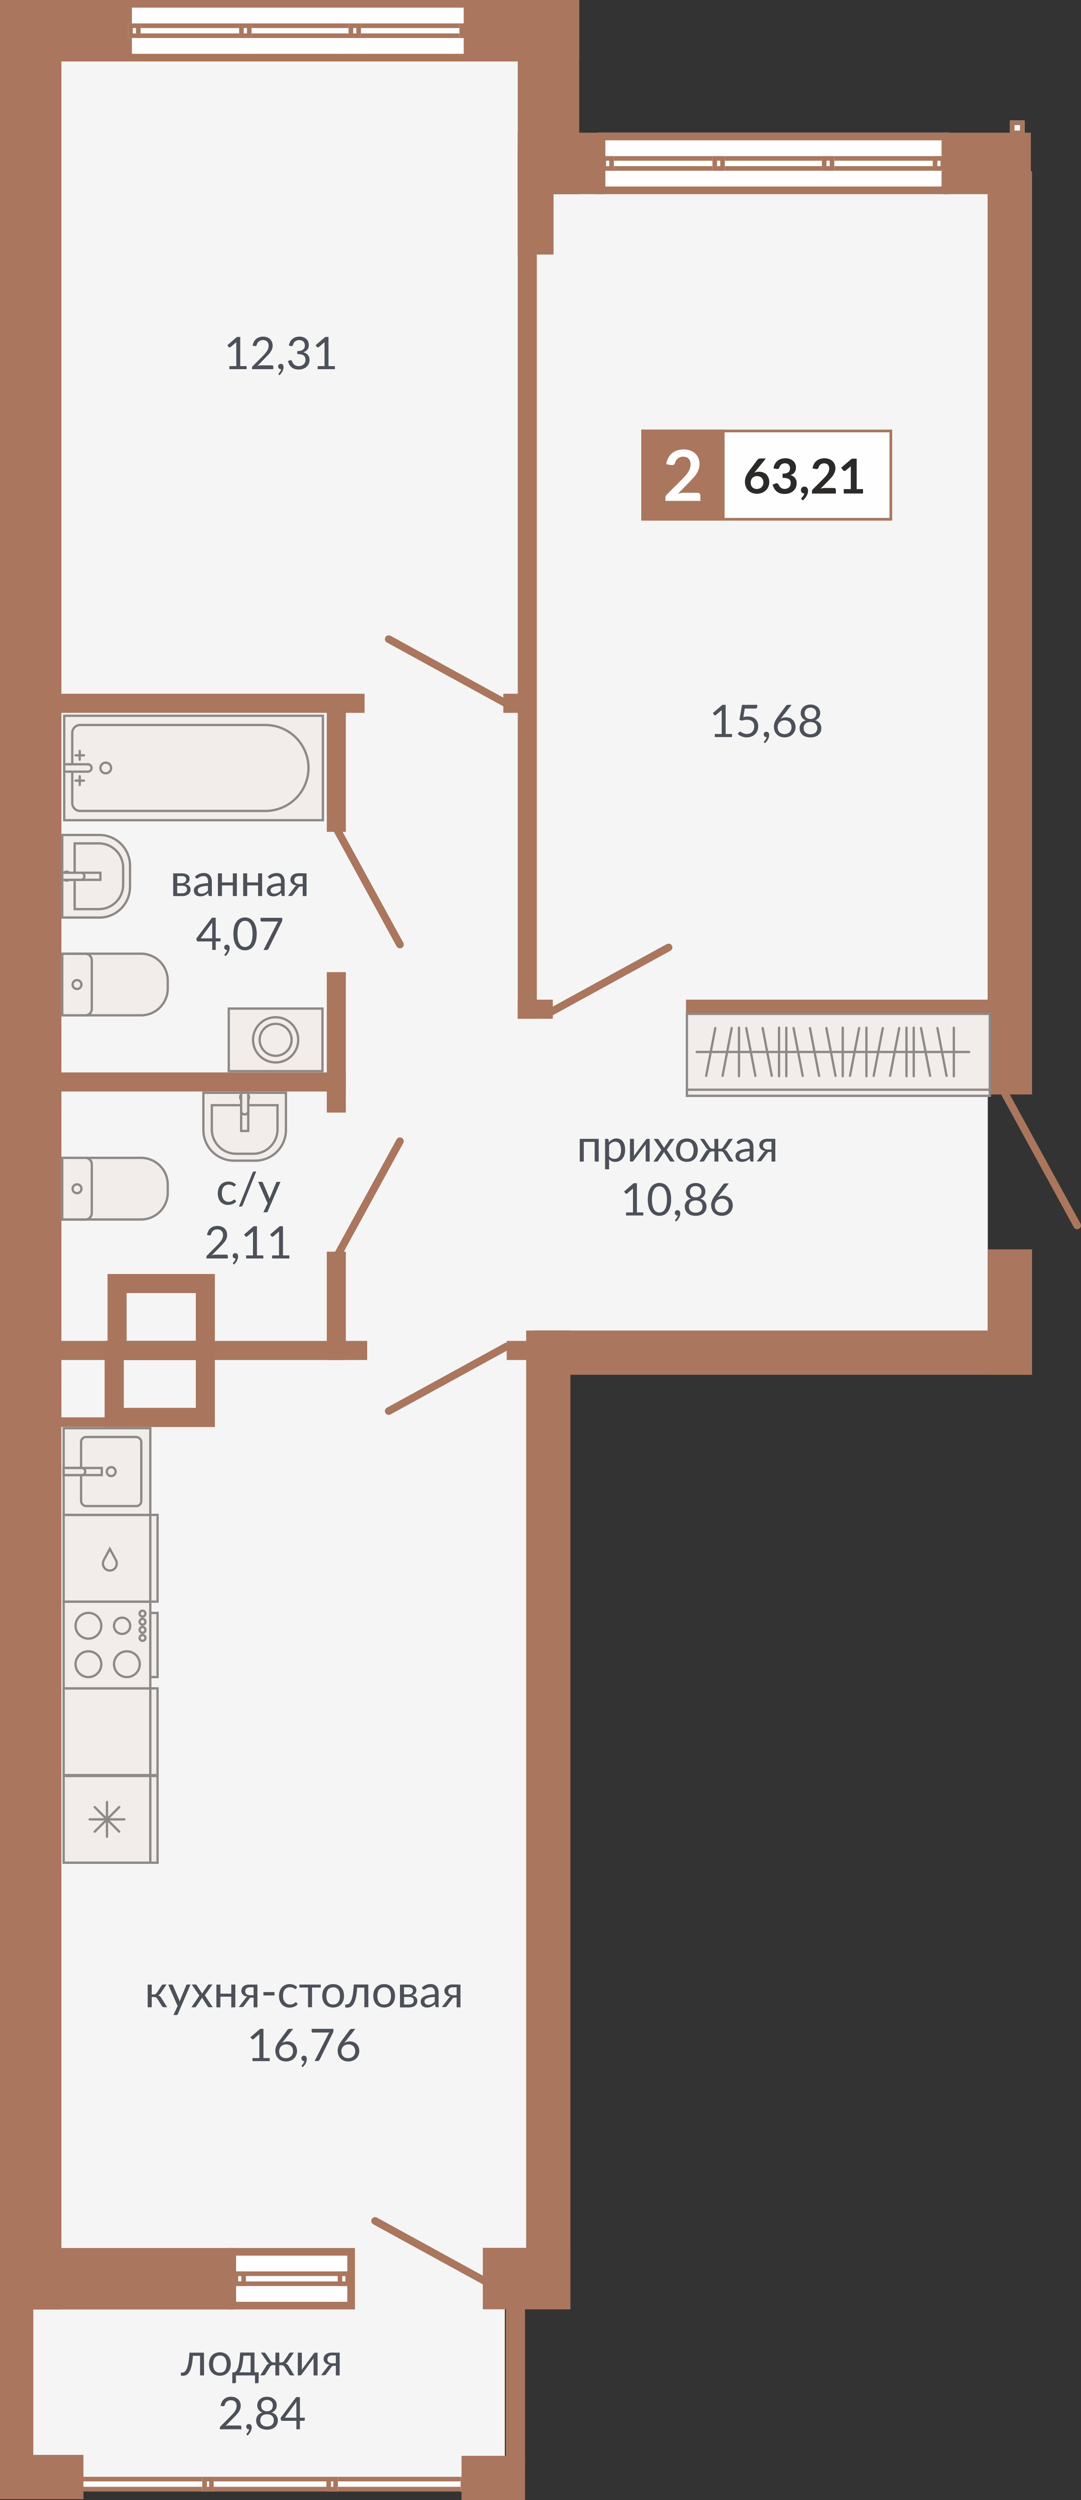 <svg id="Layer_1" data-name="Layer 1" xmlns="http://www.w3.org/2000/svg" width="488.99" height="1130" viewBox="0 0 488.99 1130">
  <rect x="0" y="0" width="488.99" height="1130" fill="#333333" stroke="none"/>
  <defs>
    <style>
      .cls-1 {
        fill: #f5f5f5;
      }

      .cls-1, .cls-12, .cls-3, .cls-9 {
        fill-rule: evenodd;
      }

      .cls-2 {
        fill: #fefefe;
      }

      .cls-3, .cls-4 {
        fill: #aa765d;
      }

      .cls-10, .cls-5, .cls-8 {
        fill: none;
        stroke-miterlimit: 22.93;
      }

      .cls-5 {
        stroke: #aa765d;
        stroke-width: 3.45px;
      }

      .cls-10, .cls-5 {
        stroke-linecap: round;
      }

      .cls-6 {
        fill: #4c5059;
      }

      .cls-7, .cls-9 {
        fill: #f2edea;
      }

      .cls-10, .cls-8 {
        stroke: #8c8987;
        stroke-width: 1.04px;
      }

      .cls-11 {
        fill: #2b2a29;
      }

      .cls-12 {
        fill: #a9765d;
      }
    </style>
  </defs>
  <g>
    <polygon class="cls-1" points="446.83 605.78 248.54 605.78 248.54 1033.23 228.36 1033.23 228.36 1120 12.89 1120 12.89 995.51 23.38 995.51 23.38 10.23 248.54 10.23 248.54 71.05 446.83 71.05 446.83 605.78"/>
    <rect class="cls-2" x="29.95" y="1119.48" width="183.63" height="6.59"/>
    <path class="cls-3" d="M213.57,1119.48H30v6.59H213.57Zm-2.07,2.07H32V1124H211.5Z"/>
    <rect class="cls-2" x="147.66" y="1119.48" width="5.19" height="6.59"/>
    <path class="cls-3" d="M152.85,1119.48h-5.19v6.59h5.19Zm-2.07,2.07h-1.05V1124h1.05Z"/>
    <rect class="cls-2" x="208.39" y="1119.48" width="5.19" height="6.59"/>
    <path class="cls-3" d="M213.57,1119.48h-5.18v6.59h5.18Zm-2.07,2.07h-1V1124h1Z"/>
    <rect class="cls-2" x="208.39" y="1119.48" width="5.19" height="6.59"/>
    <path class="cls-3" d="M213.57,1119.48h-5.18v6.59h5.18Zm-2.07,2.07h-1V1124h1Z"/>
    <rect class="cls-2" x="91.47" y="1119.48" width="5.19" height="6.59"/>
    <path class="cls-3" d="M96.66,1119.48H91.47v6.59h5.19Zm-2.07,2.07h-1V1124h1Z"/>
    <rect class="cls-2" x="29.95" y="1119.48" width="5.19" height="6.59"/>
    <path class="cls-3" d="M35.14,1119.48H30v6.59h5.19Zm-2.08,2.07H32V1124h1Z"/>
    <rect class="cls-2" x="456.86" y="54.48" width="6.6" height="6.59"/>
    <path class="cls-3" d="M461.38,56.55h-2.45V59h2.45Zm-4.52-2.07h6.6v6.59h-6.6Z"/>
    <rect class="cls-2" x="103.34" y="1016.06" width="57.21" height="27.78"/>
    <path class="cls-3" d="M103.34,1043.83h57.22v-27.77H103.34Zm3.46-3.45h50.31v-20.87H106.8Z"/>
    <path class="cls-3" d="M105.64,1033.24h52.69v-6.59H105.64Zm2.08-2.07h48.54v-2.45H107.72Z"/>
    <path class="cls-3" d="M105.64,1033.24h5.6v-6.59h-5.6Zm2.08-2.07h1.45v-2.45h-1.45Z"/>
    <path class="cls-3" d="M152.74,1033.24h5.59v-6.59h-5.59Zm2.07-2.07h1.45v-2.45h-1.45Z"/>
    <rect class="cls-4" x="241.54" y="601.37" width="223.94" height="20.01"/>
    <rect class="cls-4" x="446.83" y="77.41" width="20.01" height="417.27"/>
    <rect class="cls-4" x="446.83" y="564.69" width="20.01" height="56.69"/>
    <rect class="cls-4" x="238.01" y="601.37" width="20.01" height="442.38"/>
    <rect class="cls-4" x="234.21" y="68.5" width="16.19" height="46.55"/>
    <rect class="cls-4" x="208.77" y="1109.99" width="28.72" height="20.01"/>
    <rect class="cls-4" y="1109.57" width="37.74" height="20.01"/>
    <rect class="cls-4" x="24.85" y="313.56" width="140.07" height="8.63"/>
    <rect class="cls-4" x="24.85" y="484.72" width="131.59" height="8.63"/>
    <rect class="cls-4" x="24.85" y="606.07" width="141.24" height="8.63"/>
    <rect class="cls-4" x="229.2" y="606.07" width="12.33" height="8.63"/>
    <rect class="cls-4" x="227.68" y="313.56" width="9.74" height="8.63"/>
    <rect class="cls-4" x="234.21" y="451.83" width="15.85" height="8.63"/>
    <rect class="cls-4" x="310.31" y="451.83" width="141.28" height="8.63"/>
    <rect class="cls-4" x="228.86" y="1040.36" width="8.63" height="75.13"/>
    <rect class="cls-4" y="1040.36" width="15.06" height="75.13"/>
    <rect class="cls-4" x="147.82" y="439.4" width="8.63" height="63.47"/>
    <rect class="cls-4" x="147.82" y="315.44" width="8.63" height="60.54"/>
    <rect class="cls-4" x="147.82" y="565.73" width="8.63" height="48.97"/>
    <rect class="cls-4" x="234.21" y="66.06" width="8.63" height="394.39"/>
    <rect class="cls-4" x="23.38" y="640.61" width="32.81" height="4.34"/>
    <rect class="cls-4" width="27.77" height="1043.83"/>
    <rect class="cls-4" x="234.21" width="27.78" height="87.76"/>
    <line class="cls-5" x1="169.67" y1="1003.83" x2="220.46" y2="1031.65"/>
    <line class="cls-5" x1="487.26" y1="553.89" x2="453.14" y2="491.62"/>
    <line class="cls-5" x1="249.13" y1="457.43" x2="302.43" y2="428.23"/>
    <line class="cls-5" x1="229.14" y1="318.08" x2="175.84" y2="288.88"/>
    <line class="cls-5" x1="229.14" y1="608.57" x2="175.84" y2="637.77"/>
    <line class="cls-5" x1="180.91" y1="426.91" x2="151.71" y2="373.6"/>
    <line class="cls-5" x1="180.91" y1="515.81" x2="151.71" y2="569.12"/>
    <g>
      <path class="cls-6" d="M73.05,897.46a1.22,1.22,0,0,1,.38-.37,1,1,0,0,1,.49-.14h1.42l-2.67,3.92a3.65,3.65,0,0,1-.51.61,1.87,1.87,0,0,1-.65.37,2.26,2.26,0,0,1,.82.41,3.1,3.1,0,0,1,.6.72l2.7,4.25H74.37a1.44,1.44,0,0,1-.75-.16,1.38,1.38,0,0,1-.46-.47l-2-3.19a1.55,1.55,0,0,0-1.43-.8h-1.1v4.63H66.81V897h1.82v4.45h1a1.44,1.44,0,0,0,1.27-.69Z"/>
      <path class="cls-6" d="M86.18,897l-5.73,13.32a1,1,0,0,1-.23.32.62.62,0,0,1-.42.12H78.46l1.88-4.08L76.1,897h1.56a.53.53,0,0,1,.37.12.67.67,0,0,1,.19.26L81,903.8a6.14,6.14,0,0,1,.27.89c.1-.31.2-.61.31-.9l2.67-6.46a.6.6,0,0,1,.2-.27.57.57,0,0,1,.33-.11Z"/>
      <path class="cls-6" d="M96.22,907.23H94.49a.48.48,0,0,1-.35-.12.82.82,0,0,1-.21-.25l-2.59-4-.09.28a.9.9,0,0,1-.12.24l-2.4,3.51a1.79,1.79,0,0,1-.22.25.41.41,0,0,1-.32.12H86.58l3.6-5.28-3.46-5h1.74a.54.54,0,0,1,.32.07.7.7,0,0,1,.18.2l2.53,3.86a2.24,2.24,0,0,1,.26-.57L94,897.27a.65.65,0,0,1,.2-.23.37.37,0,0,1,.25-.09h1.67l-3.46,4.91Z"/>
      <path class="cls-6" d="M106.45,897v10.28h-1.82v-4.81H99.7v4.81H97.89V897H99.7v4.1h4.93V897Z"/>
      <path class="cls-6" d="M116.45,897v10.28h-1.73V902.9h-.79a2.05,2.05,0,0,0-.47,0,1.42,1.42,0,0,0-.33.13.66.66,0,0,0-.23.21c-.07.08-.14.18-.22.29l-2.25,3a1.18,1.18,0,0,1-.42.48,1.45,1.45,0,0,1-.73.15H108l3-3.88a1.8,1.8,0,0,1,1-.81,4.22,4.22,0,0,1-1.32-.36,3,3,0,0,1-.87-.63,2.16,2.16,0,0,1-.5-.79,2.73,2.73,0,0,1-.15-.89,2.81,2.81,0,0,1,.21-1,2.52,2.52,0,0,1,.66-.94,3.56,3.56,0,0,1,1.19-.67A5.31,5.31,0,0,1,113,897Zm-1.73,4.8v-3.58H113a2.39,2.39,0,0,0-1,.17,1.83,1.83,0,0,0-.63.42,1.56,1.56,0,0,0-.34.58,2,2,0,0,0-.1.63,1.56,1.56,0,0,0,.61,1.31,2.66,2.66,0,0,0,1.66.47Z"/>
      <path class="cls-6" d="M119.16,900.38h5v1.53h-5Z"/>
      <path class="cls-6" d="M134,898.78a.91.91,0,0,1-.17.17.36.36,0,0,1-.22.06.61.61,0,0,1-.34-.13l-.45-.28a3.47,3.47,0,0,0-.66-.27,3,3,0,0,0-1-.13,3.18,3.18,0,0,0-1.34.27,2.66,2.66,0,0,0-1,.77,3.52,3.52,0,0,0-.59,1.23,6.19,6.19,0,0,0-.2,1.62,6,6,0,0,0,.21,1.66A3.53,3.53,0,0,0,129,905a2.53,2.53,0,0,0,.94.75,2.78,2.78,0,0,0,1.24.26,3.33,3.33,0,0,0,1.09-.15,3.79,3.79,0,0,0,.7-.35c.19-.13.35-.25.47-.35a.57.57,0,0,1,.37-.16.41.41,0,0,1,.35.17l.5.66a3.41,3.41,0,0,1-.76.71,4.26,4.26,0,0,1-.92.49,4.89,4.89,0,0,1-1,.29,6.5,6.5,0,0,1-1.09.09A4.61,4.61,0,0,1,129,907a4.19,4.19,0,0,1-1.44-1,4.72,4.72,0,0,1-1-1.66,6.79,6.79,0,0,1-.35-2.24,6.89,6.89,0,0,1,.32-2.13,5,5,0,0,1,.94-1.67,4.33,4.33,0,0,1,1.51-1.11,5.11,5.11,0,0,1,2.06-.39,5,5,0,0,1,1.92.35,4.39,4.39,0,0,1,1.46,1Z"/>
      <path class="cls-6" d="M145.1,898.33h-3.95v8.9h-1.81v-8.9H135.4V897h9.7Z"/>
    </g>
    <path class="cls-6" d="M150.73,896.79a5.25,5.25,0,0,1,2,.37,4.35,4.35,0,0,1,1.55,1.07,4.85,4.85,0,0,1,1,1.67,7.43,7.43,0,0,1,0,4.38,4.81,4.81,0,0,1-1,1.66,4.2,4.2,0,0,1-1.55,1.06,5.78,5.78,0,0,1-4.07,0,4.2,4.2,0,0,1-1.55-1.06,4.66,4.66,0,0,1-1-1.66,7.22,7.22,0,0,1,0-4.38,4.7,4.7,0,0,1,1-1.67,4.35,4.35,0,0,1,1.55-1.07A5.3,5.3,0,0,1,150.73,896.79Zm0,9.17a2.64,2.64,0,0,0,2.28-1,4.72,4.72,0,0,0,.75-2.84,4.8,4.8,0,0,0-.75-2.87,2.64,2.64,0,0,0-2.28-1,3.27,3.27,0,0,0-1.34.26,2.64,2.64,0,0,0-1,.76,3.4,3.4,0,0,0-.56,1.23,6.32,6.32,0,0,0-.19,1.64,4.72,4.72,0,0,0,.75,2.84A2.68,2.68,0,0,0,150.73,906Z"/>
    <g>
      <path class="cls-6" d="M166.62,907.23h-1.81v-8.86h-3.25a32.78,32.78,0,0,1-.36,3.39,15.06,15.06,0,0,1-.59,2.42,6.72,6.72,0,0,1-.76,1.63,3.94,3.94,0,0,1-.88,1,2.72,2.72,0,0,1-.95.47,4.17,4.17,0,0,1-1,.12q-.87,0-.87-.27v-1.15h.53a2.19,2.19,0,0,0,.7-.12,1.84,1.84,0,0,0,.7-.47,4,4,0,0,0,.65-1,8.45,8.45,0,0,0,.58-1.62,20,20,0,0,0,.44-2.43c.13-1,.22-2.07.29-3.38h6.56Z"/>
      <path class="cls-6" d="M173.81,896.79a5.25,5.25,0,0,1,2,.37,4.31,4.31,0,0,1,1.54,1.07,4.56,4.56,0,0,1,1,1.67,7.22,7.22,0,0,1,0,4.38,4.51,4.51,0,0,1-1,1.66,4.17,4.17,0,0,1-1.54,1.06,5.78,5.78,0,0,1-4.07,0,4.2,4.2,0,0,1-1.55-1.06,4.66,4.66,0,0,1-1-1.66,7.22,7.22,0,0,1,0-4.38,4.7,4.7,0,0,1,1-1.67,4.35,4.35,0,0,1,1.55-1.07A5.26,5.26,0,0,1,173.81,896.79Zm0,9.17a2.66,2.66,0,0,0,2.28-1,4.72,4.72,0,0,0,.75-2.84,4.8,4.8,0,0,0-.75-2.87,2.66,2.66,0,0,0-2.28-1,3.27,3.27,0,0,0-1.34.26,2.56,2.56,0,0,0-1,.76,3.4,3.4,0,0,0-.56,1.23,6.32,6.32,0,0,0-.19,1.64,4.72,4.72,0,0,0,.75,2.84A2.68,2.68,0,0,0,173.81,906Z"/>
      <path class="cls-6" d="M184.75,897a6.06,6.06,0,0,1,1.64.19,3.37,3.37,0,0,1,1.11.53,2,2,0,0,1,.64.77,2.24,2.24,0,0,1,.21,1,2.57,2.57,0,0,1-.1.7,2.09,2.09,0,0,1-.32.7,2.33,2.33,0,0,1-.61.6,3.15,3.15,0,0,1-1,.42,3.39,3.39,0,0,1,1.81.82,2.13,2.13,0,0,1,.64,1.62,2.62,2.62,0,0,1-1.12,2.23,3.69,3.69,0,0,1-1.22.56,6,6,0,0,1-1.5.18h-4V897Zm-2,1.22v3.23h2a2.72,2.72,0,0,0,.83-.13,2,2,0,0,0,.65-.36,1.49,1.49,0,0,0,.43-.54,1.67,1.67,0,0,0,.15-.71,1.49,1.49,0,0,0-.1-.55,1.21,1.21,0,0,0-.34-.48,1.84,1.84,0,0,0-.64-.33,3.1,3.1,0,0,0-1-.13Zm2.22,7.79a2.46,2.46,0,0,0,1.6-.47,1.56,1.56,0,0,0,.59-1.29,2,2,0,0,0-.11-.67,1.35,1.35,0,0,0-.37-.52,1.84,1.84,0,0,0-.67-.35,3.83,3.83,0,0,0-1-.12h-2.23V906Z"/>
      <path class="cls-6" d="M190.8,898.4a5.82,5.82,0,0,1,1.84-1.23,5.64,5.64,0,0,1,2.18-.4,3.87,3.87,0,0,1,1.53.28,3.29,3.29,0,0,1,1.13.79,3.51,3.51,0,0,1,.69,1.23,5.31,5.31,0,0,1,.23,1.59v6.57h-.8a.9.9,0,0,1-.41-.08.69.69,0,0,1-.22-.34l-.2-1c-.27.25-.54.47-.79.67a4.51,4.51,0,0,1-.82.48,4.34,4.34,0,0,1-.9.31,5.06,5.06,0,0,1-1.07.1,3.77,3.77,0,0,1-1.13-.16,2.66,2.66,0,0,1-.92-.51,2.3,2.3,0,0,1-.62-.84,3,3,0,0,1-.23-1.22,2.32,2.32,0,0,1,.34-1.17,2.93,2.93,0,0,1,1.08-1,7,7,0,0,1,2-.71,14.26,14.26,0,0,1,3-.32v-.8a2.8,2.8,0,0,0-.52-1.82,1.87,1.87,0,0,0-1.51-.61,3.26,3.26,0,0,0-1.12.17,3.88,3.88,0,0,0-.79.37l-.56.38a.85.85,0,0,1-.48.17.55.55,0,0,1-.31-.1.84.84,0,0,1-.22-.24Zm5.84,4.2a16.29,16.29,0,0,0-2.13.2,6.2,6.2,0,0,0-1.43.41,1.93,1.93,0,0,0-.8.6,1.27,1.27,0,0,0-.25.77,1.65,1.65,0,0,0,.13.7,1.27,1.27,0,0,0,.36.48,1.39,1.39,0,0,0,.54.28,2.39,2.39,0,0,0,.66.08,4,4,0,0,0,.88-.09,3.65,3.65,0,0,0,.74-.28,3.69,3.69,0,0,0,.67-.44,5.62,5.62,0,0,0,.63-.58Z"/>
      <path class="cls-6" d="M208.29,897v10.28h-1.73V902.9h-.79a2.05,2.05,0,0,0-.47,0,1.42,1.42,0,0,0-.33.13.66.66,0,0,0-.23.21c-.07.08-.14.18-.22.29l-2.25,3a1.26,1.26,0,0,1-.42.48,1.45,1.45,0,0,1-.73.15h-1.26l3-3.88a1.8,1.8,0,0,1,1-.81,4.22,4.22,0,0,1-1.32-.36,3.15,3.15,0,0,1-.88-.63,2.27,2.27,0,0,1-.49-.79,2.73,2.73,0,0,1-.15-.89,2.81,2.81,0,0,1,.21-1,2.52,2.52,0,0,1,.66-.94,3.56,3.56,0,0,1,1.19-.67,5.31,5.31,0,0,1,1.76-.26Zm-1.73,4.8v-3.58h-1.72a2.39,2.39,0,0,0-1,.17,1.83,1.83,0,0,0-.63.42,1.56,1.56,0,0,0-.34.58,2,2,0,0,0-.1.63,1.56,1.56,0,0,0,.61,1.31,2.66,2.66,0,0,0,1.66.47Z"/>
    </g>
    <g>
      <path class="cls-6" d="M122,930.21v1.38h-7.8v-1.38h3.12v-9.92q0-.45,0-.9l-2.59,2.22a.61.61,0,0,1-.26.14.53.53,0,0,1-.25,0,.5.5,0,0,1-.2-.08.39.39,0,0,1-.15-.13l-.57-.78L117.7,917h1.48v13.2Z"/>
      <path class="cls-6" d="M128.29,922.49l-.37.48-.34.45a4.09,4.09,0,0,1,1.13-.55,4.93,4.93,0,0,1,3,.1,3.89,3.89,0,0,1,1.36.84,4,4,0,0,1,.93,1.36,5,5,0,0,1,0,3.71,4.55,4.55,0,0,1-2.59,2.5,5.32,5.32,0,0,1-2,.37,5.41,5.41,0,0,1-2-.35,4.22,4.22,0,0,1-1.52-1,4.48,4.48,0,0,1-1-1.57,6,6,0,0,1-.34-2.05,5.46,5.46,0,0,1,.43-2,9.74,9.74,0,0,1,1.34-2.31l3.69-5a1.29,1.29,0,0,1,.4-.31A1.26,1.26,0,0,1,131,917h1.6Zm1.05,7.76a3.54,3.54,0,0,0,1.33-.24,3,3,0,0,0,1-.64,2.89,2.89,0,0,0,.65-1,3.15,3.15,0,0,0,.23-1.24,3.47,3.47,0,0,0-.22-1.28,2.73,2.73,0,0,0-.64-1,2.8,2.8,0,0,0-1-.61,3.51,3.51,0,0,0-1.24-.21,3.27,3.27,0,0,0-1.32.25,2.84,2.84,0,0,0-1,.67,2.71,2.71,0,0,0-.63,1,3,3,0,0,0-.22,1.15,4,4,0,0,0,.2,1.28,2.74,2.74,0,0,0,.6,1,2.64,2.64,0,0,0,1,.65A3.44,3.44,0,0,0,129.34,930.25Z"/>
      <path class="cls-6" d="M136.57,934a.42.42,0,0,1-.11-.13.33.33,0,0,1,0-.15.23.23,0,0,1,0-.14.69.69,0,0,1,.11-.13l.26-.3a4.37,4.37,0,0,0,.32-.43,4.1,4.1,0,0,0,.3-.55,2.72,2.72,0,0,0,.2-.63h-.14a1.12,1.12,0,0,1-.85-.35,1.28,1.28,0,0,1-.33-.9,1.1,1.1,0,0,1,.33-.81,1.15,1.15,0,0,1,.87-.34,1.27,1.27,0,0,1,.54.11,1.1,1.1,0,0,1,.39.31,1.35,1.35,0,0,1,.24.46,1.69,1.69,0,0,1,.08.56,4,4,0,0,1-.12,1,4.72,4.72,0,0,1-.38,1,7.42,7.42,0,0,1-.6.94,5.9,5.9,0,0,1-.82.84Z"/>
      <path class="cls-6" d="M150.83,917v.82a1.71,1.71,0,0,1-.08.56c-.05.15-.1.28-.14.38l-6,12.15a1.33,1.33,0,0,1-.37.45.92.92,0,0,1-.62.19h-1.3l6.11-12a5.3,5.3,0,0,1,.28-.47,3.79,3.79,0,0,1,.3-.4h-7.59a.41.41,0,0,1-.3-.14.43.43,0,0,1-.14-.31V917Z"/>
      <path class="cls-6" d="M156.44,922.49l-.37.48-.34.45a4.15,4.15,0,0,1,1.14-.55,4.45,4.45,0,0,1,1.35-.19,4.57,4.57,0,0,1,1.66.29,3.93,3.93,0,0,1,1.37.84,4,4,0,0,1,.93,1.36,4.64,4.64,0,0,1,.34,1.84,4.83,4.83,0,0,1-.36,1.87,4.72,4.72,0,0,1-1,1.5,4.54,4.54,0,0,1-1.57,1,5.3,5.3,0,0,1-2,.37,5.47,5.47,0,0,1-2-.35,4.31,4.31,0,0,1-1.52-1,4.46,4.46,0,0,1-1-1.57,5.8,5.8,0,0,1-.34-2.05,5.64,5.64,0,0,1,.42-2,10.1,10.1,0,0,1,1.34-2.31l3.7-5a1.14,1.14,0,0,1,.39-.31,1.26,1.26,0,0,1,.57-.13h1.6Zm1.06,7.76a3.49,3.49,0,0,0,1.32-.24,3,3,0,0,0,1-.64,3,3,0,0,0,.65-1,3.33,3.33,0,0,0,.22-1.24,3.47,3.47,0,0,0-.22-1.28,2.85,2.85,0,0,0-.63-1,2.9,2.9,0,0,0-1-.61,3.6,3.6,0,0,0-1.25-.21,3.27,3.27,0,0,0-1.32.25,2.93,2.93,0,0,0-1,.67,3,3,0,0,0-.63,1,3.22,3.22,0,0,0-.22,1.15,4,4,0,0,0,.2,1.28,2.74,2.74,0,0,0,.6,1,2.64,2.64,0,0,0,1,.65A3.49,3.49,0,0,0,157.5,930.25Z"/>
    </g>
    <g>
      <path class="cls-6" d="M331.14,331.76v1.38h-7.8v-1.38h3.12v-9.91c0-.3,0-.6,0-.91l-2.59,2.22a.45.45,0,0,1-.26.14.58.58,0,0,1-.45-.07.41.41,0,0,1-.15-.14l-.57-.78,4.34-3.74h1.47v13.19Z"/>
      <path class="cls-6" d="M336.25,324.09a10.23,10.23,0,0,1,2.09-.24,5.65,5.65,0,0,1,2,.33,4,4,0,0,1,1.46.92,4,4,0,0,1,.88,1.39,5,5,0,0,1,.3,1.75,5.19,5.19,0,0,1-.4,2.09,4.76,4.76,0,0,1-1.1,1.6,5,5,0,0,1-1.66,1,5.83,5.83,0,0,1-2.06.35,6.11,6.11,0,0,1-1.23-.12,7.07,7.07,0,0,1-1.1-.34,6.52,6.52,0,0,1-.95-.49,5.34,5.34,0,0,1-.77-.58l.56-.77a.54.54,0,0,1,.47-.26.92.92,0,0,1,.46.15,5.49,5.49,0,0,0,.62.35,4.65,4.65,0,0,0,.86.35,3.63,3.63,0,0,0,1.17.16,3.72,3.72,0,0,0,1.37-.24,3,3,0,0,0,1.71-1.78,3.93,3.93,0,0,0,.24-1.41,3.69,3.69,0,0,0-.2-1.23,2.41,2.41,0,0,0-.6-.93,2.7,2.7,0,0,0-1-.6,4.25,4.25,0,0,0-1.4-.21,7.49,7.49,0,0,0-1.14.09,8.27,8.27,0,0,0-1.22.29l-1.13-.33,1.17-6.8h6.89v.79a.85.85,0,0,1-.24.63,1.09,1.09,0,0,1-.82.25h-4.57Z"/>
      <path class="cls-6" d="M345.67,335.6a.58.58,0,0,1-.11-.13.41.41,0,0,1,0-.16.22.22,0,0,1,.05-.14.64.64,0,0,1,.1-.13l.26-.29a4.19,4.19,0,0,0,.32-.44,4,4,0,0,0,.3-.54,2.8,2.8,0,0,0,.2-.64h-.13a1.13,1.13,0,0,1-.86-.35,1.25,1.25,0,0,1-.33-.9,1.12,1.12,0,0,1,.33-.81,1.18,1.18,0,0,1,.88-.33,1.16,1.16,0,0,1,.93.42,1.37,1.37,0,0,1,.23.45,1.75,1.75,0,0,1,.08.57,4.05,4.05,0,0,1-.12.95,4.87,4.87,0,0,1-.38,1,5.31,5.31,0,0,1-.6.94,6.41,6.41,0,0,1-.81.84Z"/>
      <path class="cls-6" d="M353.77,324.05l-.37.47-.34.45a4.26,4.26,0,0,1,2.49-.74,4.83,4.83,0,0,1,1.66.29,3.93,3.93,0,0,1,1.37.84,4.13,4.13,0,0,1,.92,1.36,5,5,0,0,1,0,3.71,4.34,4.34,0,0,1-1,1.5,4.56,4.56,0,0,1-1.57,1,5.5,5.5,0,0,1-2,.36,5.26,5.26,0,0,1-2-.35,4.17,4.17,0,0,1-1.52-1,4.27,4.27,0,0,1-1-1.56,5.86,5.86,0,0,1-.34-2.06,5.59,5.59,0,0,1,.42-2,10.1,10.1,0,0,1,1.34-2.31l3.7-5a1,1,0,0,1,.39-.31,1.14,1.14,0,0,1,.57-.13h1.6Zm1.06,7.75a3.73,3.73,0,0,0,1.32-.23,2.93,2.93,0,0,0,1-.65,2.75,2.75,0,0,0,.65-1,3.1,3.1,0,0,0,.23-1.23,3.49,3.49,0,0,0-.22-1.29,2.81,2.81,0,0,0-.63-1,3,3,0,0,0-1-.62,3.6,3.6,0,0,0-1.25-.21,3.27,3.27,0,0,0-1.32.25,3.08,3.08,0,0,0-1,.67,3,3,0,0,0-.63,1,3.07,3.07,0,0,0-.22,1.16,3.93,3.93,0,0,0,.2,1.27,2.87,2.87,0,0,0,.6,1,2.62,2.62,0,0,0,1,.64A3.3,3.3,0,0,0,354.83,331.8Z"/>
      <path class="cls-6" d="M368.7,325.56a4,4,0,0,1,2.09,1.29,3.53,3.53,0,0,1,.73,2.31,4,4,0,0,1-.36,1.72,3.91,3.91,0,0,1-1,1.31,4.5,4.5,0,0,1-1.55.82,7,7,0,0,1-4,0,4.5,4.5,0,0,1-1.55-.82,3.7,3.7,0,0,1-1-1.31,4,4,0,0,1-.35-1.72,3.53,3.53,0,0,1,.73-2.31,4,4,0,0,1,2.09-1.29,3.31,3.31,0,0,1-2.32-3.3,3.64,3.64,0,0,1,.32-1.5,3.69,3.69,0,0,1,.89-1.22,4.42,4.42,0,0,1,1.39-.81,5.15,5.15,0,0,1,1.8-.29,5.09,5.09,0,0,1,1.79.29,4.37,4.37,0,0,1,1.4.81,3.69,3.69,0,0,1,.89,1.22,3.63,3.63,0,0,1,.31,1.5,3.49,3.49,0,0,1-.58,2A3.53,3.53,0,0,1,368.7,325.56Zm-2.08,6.3a3.6,3.6,0,0,0,1.27-.2,2.66,2.66,0,0,0,1-.55,2.42,2.42,0,0,0,.6-.87,3,3,0,0,0,.2-1.11,2.92,2.92,0,0,0-.25-1.28,2.17,2.17,0,0,0-.67-.87,2.73,2.73,0,0,0-1-.49,4.21,4.21,0,0,0-2.3,0,2.78,2.78,0,0,0-1,.49,2.36,2.36,0,0,0-.67.87,3.07,3.07,0,0,0-.25,1.28,2.82,2.82,0,0,0,.21,1.11,2.42,2.42,0,0,0,.6.87,2.7,2.7,0,0,0,.95.55A3.7,3.7,0,0,0,366.62,331.86Zm0-12a3.06,3.06,0,0,0-1.14.19,2.16,2.16,0,0,0-.82.53,2,2,0,0,0-.5.78,2.71,2.71,0,0,0-.17,1,3.5,3.5,0,0,0,.14,1,2.29,2.29,0,0,0,.46.82,2.17,2.17,0,0,0,.82.58,3.44,3.44,0,0,0,2.42,0,2.17,2.17,0,0,0,.82-.58,2.29,2.29,0,0,0,.46-.82,3.5,3.5,0,0,0,.14-1,2.71,2.71,0,0,0-.17-1,2.13,2.13,0,0,0-.5-.78,2.24,2.24,0,0,0-.82-.53A3.1,3.1,0,0,0,366.62,319.84Z"/>
    </g>
    <g>
      <path class="cls-6" d="M111.56,165.48v1.38h-7.8v-1.38h3.12v-9.92q0-.45,0-.9l-2.59,2.22a.61.61,0,0,1-.26.14.53.53,0,0,1-.25,0,.5.5,0,0,1-.2-.08.39.39,0,0,1-.15-.13l-.57-.78,4.33-3.74h1.48v13.19Z"/>
      <path class="cls-6" d="M123,165.14a.61.61,0,0,1,.47.18.57.57,0,0,1,.17.44v1.1H114v-.62a1.19,1.19,0,0,1,.08-.4,1.14,1.14,0,0,1,.26-.37l4.66-4.68c.38-.39.73-.77,1-1.13a7.67,7.67,0,0,0,.81-1.09,4.91,4.91,0,0,0,.52-1.12,3.87,3.87,0,0,0,.18-1.2,2.8,2.8,0,0,0-.2-1.12,2.33,2.33,0,0,0-.55-.8,2.42,2.42,0,0,0-.83-.47,3.42,3.42,0,0,0-1-.16,3,3,0,0,0-1,.17,2.88,2.88,0,0,0-.83.45,2.6,2.6,0,0,0-.6.68,3,3,0,0,0-.35.88.83.83,0,0,1-.33.47.88.88,0,0,1-.58.06l-.94-.16a5.27,5.27,0,0,1,.55-1.76,4.21,4.21,0,0,1,1-1.28,4.44,4.44,0,0,1,1.43-.79,5.38,5.38,0,0,1,1.74-.27,5.09,5.09,0,0,1,1.72.28A3.77,3.77,0,0,1,123,154.5a4.19,4.19,0,0,1,.33,1.7,4.6,4.6,0,0,1-.24,1.51,6.78,6.78,0,0,1-.66,1.32,10.78,10.78,0,0,1-1,1.23c-.36.4-.75.8-1.15,1.21l-3.84,3.92a5.71,5.71,0,0,1,.82-.18,4.56,4.56,0,0,1,.8-.07Z"/>
      <path class="cls-6" d="M126.09,169.31a.42.42,0,0,1-.11-.13.33.33,0,0,1,0-.15.25.25,0,0,1,0-.14.69.69,0,0,1,.11-.13l.26-.3a4.37,4.37,0,0,0,.32-.43,4.1,4.1,0,0,0,.3-.55,3.3,3.3,0,0,0,.2-.63H127a1.12,1.12,0,0,1-.85-.35,1.26,1.26,0,0,1-.33-.9,1.1,1.1,0,0,1,.33-.81,1.18,1.18,0,0,1,.87-.34,1.13,1.13,0,0,1,.54.12,1,1,0,0,1,.39.3,1.35,1.35,0,0,1,.24.46,1.69,1.69,0,0,1,.08.56,3.93,3.93,0,0,1-.12.95,4.72,4.72,0,0,1-.38,1,7.42,7.42,0,0,1-.6.94,5.9,5.9,0,0,1-.82.84Z"/>
      <path class="cls-6" d="M130.7,156.25a5.26,5.26,0,0,1,.54-1.76,4.3,4.3,0,0,1,2.47-2.07,5.38,5.38,0,0,1,1.74-.27,5.18,5.18,0,0,1,1.7.27,3.86,3.86,0,0,1,1.35.75,3.38,3.38,0,0,1,.87,1.17,3.69,3.69,0,0,1,.32,1.54,3.88,3.88,0,0,1-.18,1.23,3,3,0,0,1-.51.95,3.09,3.09,0,0,1-.79.69,5.06,5.06,0,0,1-1.05.47,3.88,3.88,0,0,1,2.14,1.25,3.4,3.4,0,0,1,.71,2.22,4.07,4.07,0,0,1-1.42,3.17,4.78,4.78,0,0,1-1.53.86,5.85,5.85,0,0,1-1.89.3,6.08,6.08,0,0,1-2-.29,4.12,4.12,0,0,1-1.39-.8,4,4,0,0,1-.93-1.2,9.23,9.23,0,0,1-.62-1.5l.78-.33a1,1,0,0,1,.6-.07.59.59,0,0,1,.42.33c.08.19.19.42.33.68a3.17,3.17,0,0,0,.54.77,2.75,2.75,0,0,0,.88.61,3.09,3.09,0,0,0,1.35.26,3.3,3.3,0,0,0,1.34-.25,2.86,2.86,0,0,0,.95-.65,2.38,2.38,0,0,0,.57-.88,2.54,2.54,0,0,0,.2-1,3.4,3.4,0,0,0-.16-1.08,1.86,1.86,0,0,0-.56-.84,3,3,0,0,0-1.15-.56,7.28,7.28,0,0,0-1.86-.2v-1.31a6.43,6.43,0,0,0,1.59-.2,3.15,3.15,0,0,0,1.07-.53,2,2,0,0,0,.6-.8,2.87,2.87,0,0,0,.18-1,2.8,2.8,0,0,0-.19-1.09,2.24,2.24,0,0,0-.55-.78,2.29,2.29,0,0,0-.81-.45,3.4,3.4,0,0,0-1-.16,3,3,0,0,0-1,.17,2.81,2.81,0,0,0-.84.45,2.6,2.6,0,0,0-.6.68,3,3,0,0,0-.35.88.83.83,0,0,1-.33.47.84.84,0,0,1-.57.06Z"/>
      <path class="cls-6" d="M151.48,165.48v1.38h-7.79v-1.38h3.11v-9.92q0-.45,0-.9l-2.58,2.22a.59.59,0,0,1-.27.14.64.64,0,0,1-.45-.08.64.64,0,0,1-.15-.13l-.57-.78,4.34-3.74h1.47v13.19Z"/>
    </g>
    <g>
      <path class="cls-6" d="M82.18,394.74a5.9,5.9,0,0,1,1.63.2,3.33,3.33,0,0,1,1.12.52,2.07,2.07,0,0,1,.64.78,2.31,2.31,0,0,1,.2.95,2.92,2.92,0,0,1-.09.7,2.21,2.21,0,0,1-.32.7,2.37,2.37,0,0,1-.62.6,3.18,3.18,0,0,1-1,.43,3.34,3.34,0,0,1,1.82.81,2.13,2.13,0,0,1,.64,1.62,2.66,2.66,0,0,1-.3,1.3,2.71,2.71,0,0,1-.82.93,3.65,3.65,0,0,1-1.23.56,5.93,5.93,0,0,1-1.5.18h-4V394.74Zm-2,1.22v3.23h2a2.49,2.49,0,0,0,.83-.13,1.93,1.93,0,0,0,.65-.35,1.75,1.75,0,0,0,.43-.55,1.64,1.64,0,0,0,.15-.71,1.49,1.49,0,0,0-.1-.55,1.15,1.15,0,0,0-.35-.48,1.83,1.83,0,0,0-.64-.33,3,3,0,0,0-1-.13Zm2.21,7.8a2.49,2.49,0,0,0,1.61-.48,1.55,1.55,0,0,0,.58-1.29,1.73,1.73,0,0,0-.11-.66,1.26,1.26,0,0,0-.36-.53,1.74,1.74,0,0,0-.68-.34,3.78,3.78,0,0,0-1-.12H80.15v3.42Z"/>
      <path class="cls-6" d="M88.23,396.2A5.9,5.9,0,0,1,90.06,395a5.73,5.73,0,0,1,2.19-.41,4.09,4.09,0,0,1,1.53.28,3.18,3.18,0,0,1,1.13.8,3.42,3.42,0,0,1,.69,1.23,5.24,5.24,0,0,1,.23,1.58V405H95a.79.79,0,0,1-.41-.08.59.59,0,0,1-.22-.34l-.2-1c-.28.25-.54.48-.8.67a4.72,4.72,0,0,1-.81.49,4.41,4.41,0,0,1-.91.3,5,5,0,0,1-1.07.11,3.7,3.7,0,0,1-1.12-.17,2.56,2.56,0,0,1-.92-.5,2.43,2.43,0,0,1-.62-.85,3,3,0,0,1-.23-1.21,2.32,2.32,0,0,1,.33-1.18,3,3,0,0,1,1.09-1,6.9,6.9,0,0,1,2-.72,14.87,14.87,0,0,1,3-.32v-.8a2.77,2.77,0,0,0-.51-1.81A1.88,1.88,0,0,0,92,396a3.3,3.3,0,0,0-1.12.17,4,4,0,0,0-.78.38c-.22.13-.41.26-.57.37a.82.82,0,0,1-.47.17.46.46,0,0,1-.31-.1.76.76,0,0,1-.23-.24Zm5.83,4.2a14.72,14.72,0,0,0-2.12.19,6,6,0,0,0-1.43.42,1.94,1.94,0,0,0-.81.59,1.33,1.33,0,0,0-.24.78,1.68,1.68,0,0,0,.13.7,1.44,1.44,0,0,0,.36.48,1.52,1.52,0,0,0,.54.27,2.29,2.29,0,0,0,.66.09,3.35,3.35,0,0,0,.87-.1,3.06,3.06,0,0,0,.75-.28,4,4,0,0,0,.67-.43,6.67,6.67,0,0,0,.62-.58Z"/>
      <path class="cls-6" d="M107.14,394.74V405h-1.81v-4.81H100.4V405H98.58V394.74h1.82v4.1h4.93v-4.1Z"/>
      <path class="cls-6" d="M118.57,394.74V405h-1.81v-4.81h-4.94V405H110V394.74h1.81v4.1h4.94v-4.1Z"/>
      <path class="cls-6" d="M121.17,396.2A5.82,5.82,0,0,1,123,395a5.65,5.65,0,0,1,2.18-.41,4.05,4.05,0,0,1,1.53.28,3.18,3.18,0,0,1,1.13.8,3.42,3.42,0,0,1,.69,1.23,5.24,5.24,0,0,1,.23,1.58V405H128a.79.79,0,0,1-.41-.08.65.65,0,0,1-.22-.34l-.2-1c-.27.25-.54.48-.79.67a5.63,5.63,0,0,1-.81.49,4.62,4.62,0,0,1-.91.3,5,5,0,0,1-1.07.11,3.77,3.77,0,0,1-1.13-.17,2.64,2.64,0,0,1-.92-.5,2.43,2.43,0,0,1-.62-.85,3,3,0,0,1-.23-1.21,2.33,2.33,0,0,1,.34-1.18,2.91,2.91,0,0,1,1.08-1,7,7,0,0,1,2-.72,15,15,0,0,1,3-.32v-.8a2.77,2.77,0,0,0-.52-1.81A1.87,1.87,0,0,0,125,396a3.26,3.26,0,0,0-1.12.17,3.88,3.88,0,0,0-.79.38c-.22.13-.41.26-.56.37a.85.85,0,0,1-.48.17.48.48,0,0,1-.31-.1.73.73,0,0,1-.22-.24Zm5.84,4.2a14.87,14.87,0,0,0-2.13.19,6.16,6.16,0,0,0-1.43.42,1.84,1.84,0,0,0-.8.59,1.27,1.27,0,0,0-.25.78,1.68,1.68,0,0,0,.13.7,1.44,1.44,0,0,0,.36.48,1.52,1.52,0,0,0,.54.27,2.39,2.39,0,0,0,.66.09,3.49,3.49,0,0,0,.88-.1,3.14,3.14,0,0,0,.74-.28,3.64,3.64,0,0,0,.67-.43,6.76,6.76,0,0,0,.63-.58Z"/>
      <path class="cls-6" d="M138.66,394.74V405h-1.73v-4.33h-.79a2,2,0,0,0-.47.05,1.42,1.42,0,0,0-.33.12.93.93,0,0,0-.23.21l-.22.29-2.25,3a1.3,1.3,0,0,1-.42.47,1.45,1.45,0,0,1-.73.15h-1.26l3-3.87a1.72,1.72,0,0,1,1-.81,4.21,4.21,0,0,1-1.32-.37,3.13,3.13,0,0,1-.88-.62,2.31,2.31,0,0,1-.49-.8,2.71,2.71,0,0,1-.15-.88,2.82,2.82,0,0,1,.21-1.06,2.6,2.6,0,0,1,.66-.94,3.56,3.56,0,0,1,1.19-.67,5.31,5.31,0,0,1,1.76-.26Zm-1.73,4.8V396h-1.72a2.57,2.57,0,0,0-1,.17,1.72,1.72,0,0,0-.63.43,1.52,1.52,0,0,0-.34.57,2.08,2.08,0,0,0-.1.64,1.54,1.54,0,0,0,.61,1.3,2.6,2.6,0,0,0,1.66.47Z"/>
    </g>
    <g>
      <path class="cls-6" d="M99.77,424.13v1a.36.36,0,0,1-.1.27.35.35,0,0,1-.3.11h-1.8v3.83H96v-3.83H89.53a.54.54,0,0,1-.35-.11.55.55,0,0,1-.19-.29l-.18-.92,7.07-9.39h1.69v9.29Zm-3.78,0v-6c0-.18,0-.37,0-.58s0-.43.06-.64l-5.3,7.21Z"/>
      <path class="cls-6" d="M101.67,431.84a.34.34,0,0,1-.11-.14.33.33,0,0,1,0-.15.25.25,0,0,1,0-.14.69.69,0,0,1,.11-.13l.26-.3a4.37,4.37,0,0,0,.32-.43,3.57,3.57,0,0,0,.3-.55,2.56,2.56,0,0,0,.19-.63h-.13a1.12,1.12,0,0,1-.85-.35,1.25,1.25,0,0,1-.33-.9,1.1,1.1,0,0,1,.33-.81,1.18,1.18,0,0,1,.87-.33,1.13,1.13,0,0,1,.54.11,1,1,0,0,1,.39.31,1.22,1.22,0,0,1,.24.45,2.07,2.07,0,0,1,.08.57,3.61,3.61,0,0,1-.13.95,4.82,4.82,0,0,1-.37,1,7.42,7.42,0,0,1-.6.94,5.9,5.9,0,0,1-.82.84Z"/>
      <path class="cls-6" d="M116.12,422.11a11.92,11.92,0,0,1-.41,3.31,6.91,6.91,0,0,1-1.12,2.31,4.62,4.62,0,0,1-1.68,1.36,5,5,0,0,1-2.08.44,5,5,0,0,1-2.07-.44,4.51,4.51,0,0,1-1.67-1.36,6.73,6.73,0,0,1-1.12-2.31,13.85,13.85,0,0,1,0-6.61,6.69,6.69,0,0,1,1.12-2.32,4.44,4.44,0,0,1,1.67-1.37,4.82,4.82,0,0,1,2.07-.45,4.89,4.89,0,0,1,2.08.45,4.55,4.55,0,0,1,1.68,1.37,6.87,6.87,0,0,1,1.12,2.32A11.9,11.9,0,0,1,116.12,422.11Zm-1.88,0a11.6,11.6,0,0,0-.28-2.79,5.31,5.31,0,0,0-.75-1.82,2.76,2.76,0,0,0-1.09-1,2.91,2.91,0,0,0-1.29-.3,3,3,0,0,0-1.29.3,2.8,2.8,0,0,0-1.08,1,5.73,5.73,0,0,0-.75,1.82,12.13,12.13,0,0,0-.28,2.79,12.28,12.28,0,0,0,.28,2.8,5.77,5.77,0,0,0,.75,1.81,2.8,2.8,0,0,0,1.08,1,3,3,0,0,0,1.29.3,2.91,2.91,0,0,0,1.29-.3,2.76,2.76,0,0,0,1.09-1,5.33,5.33,0,0,0,.75-1.81A11.74,11.74,0,0,0,114.24,422.11Z"/>
      <path class="cls-6" d="M127.7,414.84v.81a1.82,1.82,0,0,1-.08.57c-.05.15-.1.27-.14.37l-6,12.15a1.24,1.24,0,0,1-.37.45.92.92,0,0,1-.62.19h-1.3l6.11-12a5.11,5.11,0,0,1,.28-.46,3.91,3.91,0,0,1,.3-.41h-7.59a.37.37,0,0,1-.3-.14.41.41,0,0,1-.13-.3v-1.23Z"/>
    </g>
    <g>
      <path class="cls-6" d="M106.29,536a.57.57,0,0,1-.16.18.36.36,0,0,1-.22.06.61.61,0,0,1-.34-.13c-.12-.08-.27-.18-.45-.28a4.22,4.22,0,0,0-.66-.28,3.71,3.71,0,0,0-2.3.14,2.51,2.51,0,0,0-1,.78,3.35,3.35,0,0,0-.59,1.23,5.77,5.77,0,0,0-.2,1.61,5.93,5.93,0,0,0,.21,1.66,3.33,3.33,0,0,0,.61,1.22,2.53,2.53,0,0,0,.94.75,2.93,2.93,0,0,0,1.24.26,3.1,3.1,0,0,0,1.09-.16,2.85,2.85,0,0,0,.7-.35,4.41,4.41,0,0,0,.47-.35.63.63,0,0,1,.37-.16.41.41,0,0,1,.35.18l.5.66a3.66,3.66,0,0,1-.76.71,4.75,4.75,0,0,1-.92.49,4.89,4.89,0,0,1-1,.29,6.5,6.5,0,0,1-1.09.09,4.61,4.61,0,0,1-1.79-.35,4,4,0,0,1-1.44-1,4.77,4.77,0,0,1-1-1.65,7.3,7.3,0,0,1,0-4.37,4.89,4.89,0,0,1,.93-1.68,4.22,4.22,0,0,1,1.52-1.1,5.11,5.11,0,0,1,2.06-.4,4.8,4.8,0,0,1,1.92.36,4.52,4.52,0,0,1,1.46,1Z"/>
      <path class="cls-6" d="M109.83,544.66a1.06,1.06,0,0,1-.41.53,1.14,1.14,0,0,1-.58.17h-.76l6.1-15.19a1.06,1.06,0,0,1,.37-.5,1,1,0,0,1,.57-.17h.78Z"/>
      <path class="cls-6" d="M126.88,534.17l-5.74,13.31a.81.81,0,0,1-.23.33.62.62,0,0,1-.42.12h-1.34l1.88-4.08-4.24-9.68h1.56a.58.58,0,0,1,.37.11.64.64,0,0,1,.19.26l2.75,6.48a6.14,6.14,0,0,1,.27.89c.1-.32.2-.62.31-.9l2.67-6.47a.56.56,0,0,1,.21-.27.52.52,0,0,1,.33-.1Z"/>
    </g>
    <g>
      <path class="cls-6" d="M102.43,567.09a.64.64,0,0,1,.46.17.61.61,0,0,1,.18.45v1.1h-9.7v-.62a1,1,0,0,1,.08-.4,1.09,1.09,0,0,1,.25-.38l4.66-4.67c.38-.4.74-.77,1-1.13a8.7,8.7,0,0,0,.82-1.1,5,5,0,0,0,.51-1.11,3.59,3.59,0,0,0,.19-1.2,2.76,2.76,0,0,0-.21-1.12,2.14,2.14,0,0,0-1.38-1.27,3.27,3.27,0,0,0-2,0,2.43,2.43,0,0,0-.82.45,2.64,2.64,0,0,0-.61.68,2.72,2.72,0,0,0-.34.87.82.82,0,0,1-.33.48,1,1,0,0,1-.59.06l-.94-.16a5.27,5.27,0,0,1,.55-1.76,4.24,4.24,0,0,1,1-1.28,4.29,4.29,0,0,1,1.42-.79,5.47,5.47,0,0,1,1.74-.27,5.34,5.34,0,0,1,1.72.27,4.05,4.05,0,0,1,1.39.8,3.7,3.7,0,0,1,.93,1.27,4.24,4.24,0,0,1,.33,1.71,4.64,4.64,0,0,1-.24,1.51,5.82,5.82,0,0,1-.66,1.32,10.78,10.78,0,0,1-1,1.23c-.36.4-.75.8-1.15,1.21l-3.84,3.91a8,8,0,0,1,.82-.17,4.59,4.59,0,0,1,.81-.07Z"/>
      <path class="cls-6" d="M105.5,571.26a.58.58,0,0,1-.11-.13.33.33,0,0,1,0-.15.3.3,0,0,1,0-.15,1.13,1.13,0,0,1,.1-.13l.26-.29a4,4,0,0,0,.32-.43,4.1,4.1,0,0,0,.3-.55,2.72,2.72,0,0,0,.2-.63h-.13a1.12,1.12,0,0,1-.86-.36,1.24,1.24,0,0,1-.33-.89,1.1,1.1,0,0,1,.33-.81,1.15,1.15,0,0,1,.88-.34,1.25,1.25,0,0,1,.53.11,1.23,1.23,0,0,1,.4.31,1.42,1.42,0,0,1,.23.46,1.69,1.69,0,0,1,.09.56,4,4,0,0,1-.13.95,4.64,4.64,0,0,1-.38,1,5,5,0,0,1-.6.94,5.91,5.91,0,0,1-.81.85Z"/>
      <path class="cls-6" d="M119.12,567.43v1.38h-7.79v-1.38h3.11v-9.92q0-.45,0-.9l-2.58,2.22a.7.7,0,0,1-.27.14.64.64,0,0,1-.24,0,.54.54,0,0,1-.21-.08.64.64,0,0,1-.15-.13l-.57-.78,4.34-3.75h1.47v13.2Z"/>
      <path class="cls-6" d="M130.89,567.43v1.38H123.1v-1.38h3.12v-9.92q0-.45,0-.9l-2.59,2.22a.7.7,0,0,1-.27.14.65.65,0,0,1-.24,0,.6.6,0,0,1-.21-.08.44.44,0,0,1-.14-.13l-.57-.78,4.33-3.75H128v13.2Z"/>
    </g>
    <g>
      <path class="cls-6" d="M270.84,525H269v-8.9h-4.93V525h-1.82V514.74h8.57Z"/>
      <path class="cls-6" d="M275.42,516.33a5.39,5.39,0,0,1,1.51-1.28,3.76,3.76,0,0,1,1.94-.49,3.7,3.7,0,0,1,1.62.34,3.38,3.38,0,0,1,1.23,1,5.26,5.26,0,0,1,.78,1.65,8.62,8.62,0,0,1,.27,2.27,7.17,7.17,0,0,1-.3,2.11,5.37,5.37,0,0,1-.88,1.7,4.13,4.13,0,0,1-1.4,1.12,4,4,0,0,1-1.86.41,3.57,3.57,0,0,1-2.81-1.2v4.54H273.7V514.74h1.08a.45.45,0,0,1,.48.38Zm.1,6.22a2.93,2.93,0,0,0,1.08.94,3.11,3.11,0,0,0,1.32.27,2.6,2.6,0,0,0,2.21-1,4.74,4.74,0,0,0,.77-2.92,7.84,7.84,0,0,0-.17-1.73,3.29,3.29,0,0,0-.52-1.18,2,2,0,0,0-.82-.68,2.73,2.73,0,0,0-1.1-.21,2.91,2.91,0,0,0-1.55.41,4.35,4.35,0,0,0-1.22,1.14Z"/>
      <path class="cls-6" d="M293.88,514.74V525h-1.8v-7a3.47,3.47,0,0,1,0-.44c0-.15,0-.31,0-.46-.06.13-.12.26-.18.37a2.49,2.49,0,0,1-.2.32l-5,6.75a2,2,0,0,1-.28.31.57.57,0,0,1-.37.14h-1.1V514.75h1.82v7c0,.13,0,.27,0,.43s0,.3-.05.46l.18-.36c.06-.11.13-.22.19-.31l5-6.75a1.6,1.6,0,0,1,.28-.31.57.57,0,0,1,.38-.15Z"/>
      <path class="cls-6" d="M305.19,525h-1.74a.54.54,0,0,1-.35-.11,1.21,1.21,0,0,1-.2-.26l-2.59-4-.09.28a.85.85,0,0,1-.13.25l-2.39,3.5a2.75,2.75,0,0,1-.22.26.46.46,0,0,1-.32.11h-1.61l3.6-5.27-3.46-5h1.74a.66.66,0,0,1,.32.07.63.63,0,0,1,.18.21l2.53,3.85a2.36,2.36,0,0,1,.25-.57l2.22-3.24a.9.9,0,0,1,.19-.23.41.41,0,0,1,.26-.09h1.67l-3.46,4.91Z"/>
    </g>
    <path class="cls-6" d="M310.73,514.58a5.25,5.25,0,0,1,2,.37A4.31,4.31,0,0,1,314.3,516a4.56,4.56,0,0,1,1,1.67,7.22,7.22,0,0,1,0,4.38,4.51,4.51,0,0,1-1,1.66,4.17,4.17,0,0,1-1.54,1.06,5.78,5.78,0,0,1-4.07,0,4.2,4.2,0,0,1-1.55-1.06,4.66,4.66,0,0,1-1-1.66,7.22,7.22,0,0,1,0-4.38,4.7,4.7,0,0,1,1-1.67,4.35,4.35,0,0,1,1.55-1.07A5.26,5.26,0,0,1,310.73,514.58Zm0,9.17a2.66,2.66,0,0,0,2.28-1,5.79,5.79,0,0,0,0-5.7,2.64,2.64,0,0,0-2.28-1,3.27,3.27,0,0,0-1.34.26,2.49,2.49,0,0,0-1,.77,3.28,3.28,0,0,0-.56,1.22,6.32,6.32,0,0,0-.19,1.64,4.7,4.7,0,0,0,.75,2.84A2.68,2.68,0,0,0,310.73,523.75Z"/>
    <g>
      <path class="cls-6" d="M331.8,525h-1.26a1.56,1.56,0,0,1-.75-.15,1,1,0,0,1-.4-.48l-2-3.19a1.58,1.58,0,0,0-1.43-.8h-1V525h-1.76V520.4h-1a1.65,1.65,0,0,0-.83.21,1.48,1.48,0,0,0-.6.59l-2,3.19a1,1,0,0,1-.41.48,1.53,1.53,0,0,1-.75.15h-1.25l2.7-4.25a2.73,2.73,0,0,1,.6-.72,2.44,2.44,0,0,1,.82-.42,1.79,1.79,0,0,1-.65-.36,2.59,2.59,0,0,1-.5-.61l-2.68-3.92H318a.93.93,0,0,1,.81.51L321,518.5a1.63,1.63,0,0,0,.54.51,1.47,1.47,0,0,0,.74.18h.88v-4.45h1.76v4.45h.86a1.43,1.43,0,0,0,1.3-.69l2.18-3.25a.94.94,0,0,1,.34-.37.92.92,0,0,1,.48-.14h1.43l-2.68,3.92a2.89,2.89,0,0,1-.51.61,1.71,1.71,0,0,1-.65.36,2.44,2.44,0,0,1,.82.42,2.73,2.73,0,0,1,.6.72Z"/>
      <path class="cls-6" d="M333.22,516.19a6,6,0,0,1,1.84-1.23,5.64,5.64,0,0,1,2.18-.4,3.9,3.9,0,0,1,1.53.28,3.29,3.29,0,0,1,1.13.79,3.51,3.51,0,0,1,.69,1.23,5.31,5.31,0,0,1,.23,1.59V525H340a.9.9,0,0,1-.41-.08.59.59,0,0,1-.22-.34l-.2-1c-.27.25-.54.47-.79.67a4.51,4.51,0,0,1-.82.48,3.83,3.83,0,0,1-.9.31,5.15,5.15,0,0,1-1.08.1,3.7,3.7,0,0,1-1.12-.16,2.51,2.51,0,0,1-.92-.51,2.3,2.3,0,0,1-.62-.84,3,3,0,0,1-.23-1.22,2.23,2.23,0,0,1,.34-1.17,2.93,2.93,0,0,1,1.08-1,7,7,0,0,1,2-.71,14.89,14.89,0,0,1,3-.32v-.8a2.8,2.8,0,0,0-.52-1.82A1.9,1.9,0,0,0,337,516a3.32,3.32,0,0,0-1.13.17,4,4,0,0,0-.78.37l-.57.38a.8.8,0,0,1-.47.17.55.55,0,0,1-.31-.1.88.88,0,0,1-.23-.24Zm5.84,4.2a16.12,16.12,0,0,0-2.13.2,6.2,6.2,0,0,0-1.43.41,1.93,1.93,0,0,0-.8.6,1.27,1.27,0,0,0-.25.77,1.65,1.65,0,0,0,.13.7,1.39,1.39,0,0,0,.36.49,1.52,1.52,0,0,0,.54.27,2.34,2.34,0,0,0,.66.09,4,4,0,0,0,.88-.1,3.14,3.14,0,0,0,.74-.28,4.07,4.07,0,0,0,.67-.44,6.49,6.49,0,0,0,.63-.57Z"/>
      <path class="cls-6" d="M350.71,514.74V525H349v-4.33h-.79a2.05,2.05,0,0,0-.47,0,1.26,1.26,0,0,0-.33.13,1.21,1.21,0,0,0-.24.21l-.21.29-2.25,3a1.26,1.26,0,0,1-.42.48,1.45,1.45,0,0,1-.73.15h-1.26l3-3.87a1.77,1.77,0,0,1,1-.82,4.22,4.22,0,0,1-1.32-.36,3.15,3.15,0,0,1-.88-.63,2.27,2.27,0,0,1-.49-.79,2.73,2.73,0,0,1-.15-.89,2.81,2.81,0,0,1,.21-1,2.52,2.52,0,0,1,.66-.94,3.61,3.61,0,0,1,1.18-.67,5.35,5.35,0,0,1,1.76-.26Zm-1.73,4.8V516h-1.72a2.53,2.53,0,0,0-1,.17,1.83,1.83,0,0,0-.63.42,1.5,1.5,0,0,0-.34.58,2.05,2.05,0,0,0-.11.64,1.57,1.57,0,0,0,.61,1.3,2.71,2.71,0,0,0,1.67.47Z"/>
    </g>
    <g>
      <path class="cls-6" d="M291,548v1.38h-7.79V548h3.12v-9.92q0-.44,0-.9l-2.59,2.22a.59.59,0,0,1-.27.14.65.65,0,0,1-.24,0l-.21-.09a.44.44,0,0,1-.14-.13l-.57-.78,4.33-3.74h1.47V548Z"/>
      <path class="cls-6" d="M303.58,542.11a11.92,11.92,0,0,1-.41,3.31,7.11,7.11,0,0,1-1.12,2.31,4.73,4.73,0,0,1-1.68,1.36,5,5,0,0,1-2.08.44,5,5,0,0,1-2.07-.44,4.61,4.61,0,0,1-1.67-1.36,6.73,6.73,0,0,1-1.12-2.31,13.9,13.9,0,0,1,0-6.62,6.73,6.73,0,0,1,1.12-2.31,4.44,4.44,0,0,1,1.67-1.37,4.82,4.82,0,0,1,2.07-.45,4.89,4.89,0,0,1,2.08.45,4.55,4.55,0,0,1,1.68,1.37,7.11,7.11,0,0,1,1.12,2.31A12,12,0,0,1,303.58,542.11Zm-1.88,0a11.6,11.6,0,0,0-.28-2.79,5.31,5.31,0,0,0-.75-1.82,2.82,2.82,0,0,0-1.09-1,2.91,2.91,0,0,0-1.29-.3,3,3,0,0,0-1.29.3,2.8,2.8,0,0,0-1.08,1,5.73,5.73,0,0,0-.75,1.82,14,14,0,0,0,0,5.58,5.73,5.73,0,0,0,.75,1.82,2.8,2.8,0,0,0,1.08,1,3,3,0,0,0,1.29.3,2.91,2.91,0,0,0,1.29-.3,2.82,2.82,0,0,0,1.09-1,5.31,5.31,0,0,0,.75-1.82A11.6,11.6,0,0,0,301.7,542.11Z"/>
      <path class="cls-6" d="M305.51,551.84a.42.42,0,0,1-.11-.14.33.33,0,0,1,0-.15.25.25,0,0,1,0-.14.69.69,0,0,1,.11-.13l.26-.3a4.37,4.37,0,0,0,.32-.43c.1-.16.2-.35.3-.55a2.7,2.7,0,0,0,.19-.63h-.13a1.15,1.15,0,0,1-.86-.35,1.25,1.25,0,0,1-.33-.9,1.1,1.1,0,0,1,.33-.81,1.21,1.21,0,0,1,.88-.34,1.16,1.16,0,0,1,.54.12.92.92,0,0,1,.39.31,1.39,1.39,0,0,1,.24.45,2.07,2.07,0,0,1,.08.57,3.49,3.49,0,0,1-.13.94,4.68,4.68,0,0,1-.37,1,6.53,6.53,0,0,1-.61.94,5.33,5.33,0,0,1-.81.84Z"/>
      <path class="cls-6" d="M316.76,541.8a4,4,0,0,1,2.09,1.29,3.53,3.53,0,0,1,.73,2.31,4,4,0,0,1-.36,1.72,3.79,3.79,0,0,1-1,1.31,4.68,4.68,0,0,1-1.55.82,7,7,0,0,1-4,0,4.68,4.68,0,0,1-1.55-.82,3.67,3.67,0,0,1-1-1.31,4,4,0,0,1-.36-1.72,3.53,3.53,0,0,1,.73-2.31,4.07,4.07,0,0,1,2.09-1.29,3.59,3.59,0,0,1-1.73-1.27,3.49,3.49,0,0,1-.58-2,3.6,3.6,0,0,1,.31-1.5,3.69,3.69,0,0,1,.89-1.22,4.24,4.24,0,0,1,1.39-.81,5.55,5.55,0,0,1,3.6,0,4.24,4.24,0,0,1,1.39.81,3.69,3.69,0,0,1,.89,1.22,3.61,3.61,0,0,1,.32,1.5,3.49,3.49,0,0,1-.59,2A3.54,3.54,0,0,1,316.76,541.8Zm-2.08,6.3a3.66,3.66,0,0,0,1.28-.2,2.72,2.72,0,0,0,1-.56,2.38,2.38,0,0,0,.6-.86,2.82,2.82,0,0,0,.21-1.11,3.07,3.07,0,0,0-.25-1.28,2.36,2.36,0,0,0-.67-.87,2.78,2.78,0,0,0-1-.49,4,4,0,0,0-1.15-.16,3.88,3.88,0,0,0-1.14.16,2.69,2.69,0,0,0-1,.49,2.26,2.26,0,0,0-.67.87,2.92,2.92,0,0,0-.25,1.28,2.82,2.82,0,0,0,.21,1.11,2.24,2.24,0,0,0,.59.86,2.67,2.67,0,0,0,1,.56A3.6,3.6,0,0,0,314.68,548.1Zm0-12a3.1,3.1,0,0,0-1.14.19,2.35,2.35,0,0,0-.82.52,2.26,2.26,0,0,0-.5.79,2.67,2.67,0,0,0-.17.95,3.22,3.22,0,0,0,.15,1,2.13,2.13,0,0,0,.45.82,2.29,2.29,0,0,0,.82.58,2.94,2.94,0,0,0,1.21.22,2.91,2.91,0,0,0,1.21-.22,2.21,2.21,0,0,0,1.28-1.4,3.55,3.55,0,0,0,.14-1,2.67,2.67,0,0,0-.17-.95,2.23,2.23,0,0,0-.49-.79,2.4,2.4,0,0,0-.83-.52A3,3,0,0,0,314.68,536.08Z"/>
      <path class="cls-6" d="M325.38,540.29l-.37.47-.34.45a4.09,4.09,0,0,1,1.13-.55,4.56,4.56,0,0,1,1.36-.19,4.83,4.83,0,0,1,1.66.29,3.89,3.89,0,0,1,1.36.84,4,4,0,0,1,.93,1.36,5,5,0,0,1,0,3.71,4.34,4.34,0,0,1-1,1.5,4.71,4.71,0,0,1-1.57,1,5.51,5.51,0,0,1-2,.36,5.21,5.21,0,0,1-2-.35,4.09,4.09,0,0,1-1.52-1,4.39,4.39,0,0,1-1-1.57,6,6,0,0,1-.34-2,5.5,5.5,0,0,1,.43-2,9.51,9.51,0,0,1,1.34-2.3l3.69-5a1.29,1.29,0,0,1,.4-.31,1.26,1.26,0,0,1,.57-.12h1.6Zm1.05,7.75a3.75,3.75,0,0,0,1.33-.23,3.19,3.19,0,0,0,1-.65,2.89,2.89,0,0,0,.65-1,3.15,3.15,0,0,0,.23-1.24,3.47,3.47,0,0,0-.22-1.28,2.61,2.61,0,0,0-.64-1,2.69,2.69,0,0,0-1-.62,3.51,3.51,0,0,0-1.24-.21,3.27,3.27,0,0,0-1.32.25,2.84,2.84,0,0,0-1,.67,2.71,2.71,0,0,0-.63,1,3.05,3.05,0,0,0-.22,1.15,4,4,0,0,0,.2,1.28,2.87,2.87,0,0,0,.6,1,2.62,2.62,0,0,0,.95.64A3.44,3.44,0,0,0,326.43,548Z"/>
    </g>
    <g>
      <path class="cls-6" d="M92.31,1073.65H90.5v-8.86H87.25a32.86,32.86,0,0,1-.36,3.38,16.68,16.68,0,0,1-.59,2.43,6.46,6.46,0,0,1-.76,1.62,3.82,3.82,0,0,1-.88,1,2.68,2.68,0,0,1-1,.47,4,4,0,0,1-1,.12c-.57,0-.86-.09-.86-.27v-1.15h.53a2.19,2.19,0,0,0,.7-.12,1.84,1.84,0,0,0,.7-.47,4,4,0,0,0,.65-1,8.09,8.09,0,0,0,.57-1.62,20.21,20.21,0,0,0,.45-2.43c.12-1,.22-2.08.29-3.38h6.56Z"/>
      <path class="cls-6" d="M99.5,1063.2a5.25,5.25,0,0,1,2,.38,4.31,4.31,0,0,1,1.54,1.07,4.48,4.48,0,0,1,1,1.67,6.52,6.52,0,0,1,.34,2.18,6.6,6.6,0,0,1-.34,2.2,4.6,4.6,0,0,1-1,1.66,4.29,4.29,0,0,1-1.54,1.06,5.78,5.78,0,0,1-4.07,0,4.24,4.24,0,0,1-1.55-1.06,4.74,4.74,0,0,1-1-1.66,6.6,6.6,0,0,1-.34-2.2,6.52,6.52,0,0,1,.34-2.18,4.61,4.61,0,0,1,1-1.67,4.26,4.26,0,0,1,1.55-1.07A5.26,5.26,0,0,1,99.5,1063.2Zm0,9.18a2.63,2.63,0,0,0,2.27-1,5.74,5.74,0,0,0,0-5.71,2.63,2.63,0,0,0-2.27-1,3.11,3.11,0,0,0-1.34.26,2.56,2.56,0,0,0-1,.76,3.53,3.53,0,0,0-.57,1.22,6.86,6.86,0,0,0-.18,1.64,4.73,4.73,0,0,0,.75,2.85A2.68,2.68,0,0,0,99.5,1072.38Z"/>
    </g>
    <g>
      <path class="cls-6" d="M117,1072.28v4.35a.53.53,0,0,1-.15.41.5.5,0,0,1-.38.15h-1.11v-3.54h-8.64v3a.6.6,0,0,1-.12.36.43.43,0,0,1-.38.16h-1.14v-4.86h.34a2.15,2.15,0,0,0,.7-.12,1.79,1.79,0,0,0,.68-.46,3.53,3.53,0,0,0,.61-1,8.31,8.31,0,0,0,.53-1.62,23,23,0,0,0,.4-2.42c.12-1,.21-2.08.28-3.38h6.5v8.91Zm-3.64,0v-7.54h-3.25c-.07,1-.17,2-.29,2.8a20.84,20.84,0,0,1-.42,2.14,9,9,0,0,1-.53,1.55,5,5,0,0,1-.6,1Z"/>
      <path class="cls-6" d="M133.15,1073.65h-1.26a1.5,1.5,0,0,1-.75-.15,1,1,0,0,1-.4-.48l-2-3.2a1.59,1.59,0,0,0-1.43-.79h-1v4.63h-1.75V1069h-1a1.62,1.62,0,0,0-1.43.79l-2,3.2a1,1,0,0,1-.41.48,1.49,1.49,0,0,1-.74.15h-1.25l2.7-4.25a2.4,2.4,0,0,1,.6-.72,2.06,2.06,0,0,1,.82-.42,1.75,1.75,0,0,1-.66-.36,2.86,2.86,0,0,1-.5-.61l-2.68-3.92h1.42a.86.86,0,0,1,.48.13,1.06,1.06,0,0,1,.33.37l2.19,3.25a1.55,1.55,0,0,0,.53.52,1.6,1.6,0,0,0,.75.17h.88v-4.44h1.75v4.44h.87a1.44,1.44,0,0,0,1.3-.69l2.18-3.25a1,1,0,0,1,.34-.37.86.86,0,0,1,.48-.13h1.42l-2.68,3.92a2.59,2.59,0,0,1-.5.61,1.75,1.75,0,0,1-.66.36,2.17,2.17,0,0,1,.83.42,2.73,2.73,0,0,1,.6.72Z"/>
      <path class="cls-6" d="M143.65,1063.37v10.28h-1.81v-7c0-.14,0-.28,0-.44s0-.31,0-.47c-.06.14-.12.26-.18.38a2.32,2.32,0,0,1-.19.31l-5,6.75a2,2,0,0,1-.28.31.57.57,0,0,1-.37.15h-1.1v-10.28h1.82v7c0,.13,0,.27,0,.42s0,.31,0,.46q.09-.2.18-.36l.18-.31,5-6.75a2.06,2.06,0,0,1,.29-.31.59.59,0,0,1,.37-.14Z"/>
      <path class="cls-6" d="M153.64,1063.37v10.28h-1.72v-4.34h-.79a2,2,0,0,0-.47,0,1,1,0,0,0-.33.13.79.79,0,0,0-.24.21,3.4,3.4,0,0,0-.21.28l-2.25,3a1.27,1.27,0,0,1-.43.48,1.38,1.38,0,0,1-.72.15h-1.26l3-3.88a1.81,1.81,0,0,1,1-.81,4.21,4.21,0,0,1-1.32-.37,2.94,2.94,0,0,1-.88-.62,2.17,2.17,0,0,1-.49-.8,2.67,2.67,0,0,1-.15-.88,2.81,2.81,0,0,1,.21-1,2.34,2.34,0,0,1,.66-.94,3.35,3.35,0,0,1,1.18-.67,5.1,5.1,0,0,1,1.76-.26Zm-1.72,4.8v-3.58h-1.73a2.53,2.53,0,0,0-1,.16,1.75,1.75,0,0,0-.63.43,1.51,1.51,0,0,0-.35.58,2.3,2.3,0,0,0-.1.63,1.59,1.59,0,0,0,.61,1.31,2.69,2.69,0,0,0,1.67.47Z"/>
    </g>
    <g>
      <path class="cls-6" d="M108.53,1096.29a.64.64,0,0,1,.46.17.61.61,0,0,1,.18.45V1098H99.46v-.61a1,1,0,0,1,.09-.4,1,1,0,0,1,.25-.38l4.66-4.67c.38-.4.74-.77,1.05-1.14a8,8,0,0,0,.82-1.09,5,5,0,0,0,.51-1.11,3.87,3.87,0,0,0,.19-1.2,2.76,2.76,0,0,0-.21-1.12,2.14,2.14,0,0,0-1.38-1.27,3.11,3.11,0,0,0-1-.16,3.32,3.32,0,0,0-1,.16,2.67,2.67,0,0,0-1.77,2,.87.87,0,0,1-.33.48,1,1,0,0,1-.59.06l-.94-.16a5.27,5.27,0,0,1,.55-1.76,4.41,4.41,0,0,1,1-1.29,4.46,4.46,0,0,1,1.42-.78,5.47,5.47,0,0,1,1.74-.27,5.34,5.34,0,0,1,1.72.27,4.05,4.05,0,0,1,1.39.8,3.7,3.7,0,0,1,.93,1.27,4.21,4.21,0,0,1,.33,1.71,4.64,4.64,0,0,1-.24,1.51,5.82,5.82,0,0,1-.66,1.32,10.78,10.78,0,0,1-1,1.23c-.36.4-.75.8-1.15,1.21l-3.84,3.91a8,8,0,0,1,.82-.17,4.59,4.59,0,0,1,.81-.07Z"/>
      <path class="cls-6" d="M111.6,1100.46a.58.58,0,0,1-.11-.13.33.33,0,0,1,0-.15.3.3,0,0,1,.05-.15,1.13,1.13,0,0,1,.1-.13l.26-.29a4,4,0,0,0,.32-.43,4.1,4.1,0,0,0,.3-.55,2.72,2.72,0,0,0,.2-.63h-.13a1.1,1.1,0,0,1-.86-.35,1.24,1.24,0,0,1-.33-.89,1.14,1.14,0,0,1,.33-.82,1.18,1.18,0,0,1,.88-.33,1.25,1.25,0,0,1,.53.11,1.23,1.23,0,0,1,.4.31,1.42,1.42,0,0,1,.23.46,1.69,1.69,0,0,1,.09.56,4,4,0,0,1-.13,1,4.64,4.64,0,0,1-.38,1,5.74,5.74,0,0,1-1.41,1.78Z"/>
      <path class="cls-6" d="M122.86,1090.42a4.07,4.07,0,0,1,2.09,1.29,3.56,3.56,0,0,1,.73,2.32,4,4,0,0,1-.36,1.72,3.78,3.78,0,0,1-1,1.3,4.47,4.47,0,0,1-1.54.83,6.64,6.64,0,0,1-2,.29,6.55,6.55,0,0,1-2-.29,4.52,4.52,0,0,1-1.55-.83,3.66,3.66,0,0,1-1-1.3,4,4,0,0,1-.36-1.72,3.56,3.56,0,0,1,.74-2.32,4,4,0,0,1,2.09-1.29,3.31,3.31,0,0,1-2.32-3.3,3.64,3.64,0,0,1,.32-1.5,3.52,3.52,0,0,1,.89-1.21,4.26,4.26,0,0,1,1.39-.82,5.31,5.31,0,0,1,1.8-.29,5.38,5.38,0,0,1,1.79.29,4.16,4.16,0,0,1,1.39.82,3.55,3.55,0,0,1,.9,1.21,3.63,3.63,0,0,1,.31,1.5,3.49,3.49,0,0,1-.58,2A3.53,3.53,0,0,1,122.86,1090.42Zm-2.08,6.31a3.89,3.89,0,0,0,1.27-.2,2.63,2.63,0,0,0,1-.56,2.47,2.47,0,0,0,.6-.86,2.89,2.89,0,0,0,.21-1.11,3,3,0,0,0-.25-1.29,2.42,2.42,0,0,0-.67-.87,2.86,2.86,0,0,0-1-.49,4.24,4.24,0,0,0-1.14-.15,4.32,4.32,0,0,0-1.15.15,2.86,2.86,0,0,0-1,.49,2.54,2.54,0,0,0-.67.87,3.16,3.16,0,0,0-.25,1.29,2.89,2.89,0,0,0,.21,1.11,2.47,2.47,0,0,0,.6.86,2.72,2.72,0,0,0,1,.56A3.91,3.91,0,0,0,120.78,1096.73Zm0-12a3.12,3.12,0,0,0-1.15.19,2.47,2.47,0,0,0-.82.53,2.11,2.11,0,0,0-.49.78,2.55,2.55,0,0,0-.17,1,3.43,3.43,0,0,0,.14,1,2.19,2.19,0,0,0,.46.83,2.34,2.34,0,0,0,.81.58,3.17,3.17,0,0,0,1.22.21,3.12,3.12,0,0,0,1.21-.21,2.38,2.38,0,0,0,.82-.58,2.17,2.17,0,0,0,.45-.83,3.11,3.11,0,0,0,.15-1,2.77,2.77,0,0,0-.17-1,2.13,2.13,0,0,0-.5-.78,2.37,2.37,0,0,0-.82-.53A3.1,3.1,0,0,0,120.78,1084.7Z"/>
      <path class="cls-6" d="M137.86,1092.76v1a.4.4,0,0,1-.1.28.38.38,0,0,1-.3.11h-1.8V1098h-1.59v-3.82h-6.45a.53.53,0,0,1-.35-.12.51.51,0,0,1-.19-.29l-.18-.92,7.07-9.39h1.69v9.3Zm-3.79,0v-6c0-.18,0-.37,0-.58l.06-.64-5.29,7.22Z"/>
    </g>
    <rect class="cls-7" x="28.79" y="763.12" width="39.2" height="39.2"/>
    <rect class="cls-8" x="28.79" y="763.12" width="39.2" height="39.2"/>
    <rect class="cls-7" x="67.99" y="763.12" width="3.28" height="39.2"/>
    <rect class="cls-8" x="67.99" y="763.12" width="3.28" height="39.2"/>
    <rect class="cls-7" x="28.79" y="723.91" width="39.2" height="39.2"/>
    <rect class="cls-8" x="28.79" y="723.91" width="39.2" height="39.2"/>
    <rect class="cls-7" x="67.99" y="729.03" width="3.28" height="28.97"/>
    <rect class="cls-8" x="67.99" y="729.03" width="3.28" height="28.97"/>
    <path class="cls-9" d="M55.23,731.18a3.66,3.66,0,1,0,3.66,3.65A3.64,3.64,0,0,0,55.23,731.18Z"/>
    <path class="cls-8" d="M55.23,731.18a3.66,3.66,0,1,0,3.66,3.65A3.64,3.64,0,0,0,55.23,731.18Z"/>
    <path class="cls-9" d="M64.47,728a1.32,1.32,0,1,0,1.32,1.32A1.32,1.32,0,0,0,64.47,728Z"/>
    <path class="cls-8" d="M64.47,728a1.32,1.32,0,1,0,1.32,1.32A1.32,1.32,0,0,0,64.47,728Z"/>
    <path class="cls-9" d="M64.47,731.68A1.32,1.32,0,1,0,65.79,733,1.32,1.32,0,0,0,64.47,731.68Z"/>
    <path class="cls-8" d="M64.47,731.68A1.32,1.32,0,1,0,65.79,733,1.32,1.32,0,0,0,64.47,731.68Z"/>
    <path class="cls-9" d="M64.47,735.35a1.32,1.32,0,1,0,1.32,1.32A1.32,1.32,0,0,0,64.47,735.35Z"/>
    <path class="cls-8" d="M64.47,735.35a1.32,1.32,0,1,0,1.32,1.32A1.32,1.32,0,0,0,64.47,735.35Z"/>
    <path class="cls-9" d="M64.47,739a1.32,1.32,0,1,0,1.32,1.31A1.32,1.32,0,0,0,64.47,739Z"/>
    <path class="cls-8" d="M64.47,739a1.32,1.32,0,1,0,1.32,1.31A1.32,1.32,0,0,0,64.47,739Z"/>
    <path class="cls-9" d="M40,729a5.82,5.82,0,1,0,5.82,5.82A5.81,5.81,0,0,0,40,729Z"/>
    <path class="cls-8" d="M40,729a5.82,5.82,0,1,0,5.82,5.82A5.81,5.81,0,0,0,40,729Z"/>
    <path class="cls-9" d="M40,746.37a5.82,5.82,0,1,0,5.82,5.82A5.81,5.81,0,0,0,40,746.37Z"/>
    <path class="cls-8" d="M40,746.37a5.82,5.82,0,1,0,5.82,5.82A5.81,5.81,0,0,0,40,746.37Z"/>
    <path class="cls-9" d="M57.4,746.37a5.82,5.82,0,1,0,5.82,5.82A5.81,5.81,0,0,0,57.4,746.37Z"/>
    <path class="cls-8" d="M57.4,746.37a5.82,5.82,0,1,0,5.82,5.82A5.81,5.81,0,0,0,57.4,746.37Z"/>
    <rect class="cls-7" x="28.79" y="802.72" width="39.2" height="39.2"/>
    <rect class="cls-8" x="28.79" y="802.72" width="39.2" height="39.2"/>
    <rect class="cls-7" x="67.99" y="802.72" width="3.28" height="39.2"/>
    <rect class="cls-8" x="67.99" y="802.72" width="3.28" height="39.2"/>
    <line class="cls-10" x1="48.39" y1="814.47" x2="48.39" y2="830.18"/>
    <line class="cls-10" x1="53.94" y1="816.77" x2="42.84" y2="827.88"/>
    <line class="cls-10" x1="53.94" y1="827.88" x2="42.84" y2="816.77"/>
    <line class="cls-10" x1="56.24" y1="822.32" x2="40.54" y2="822.32"/>
    <rect class="cls-7" x="28.79" y="684.71" width="39.2" height="39.2"/>
    <rect class="cls-8" x="28.79" y="684.71" width="39.2" height="39.2"/>
    <rect class="cls-7" x="67.99" y="684.71" width="3.28" height="39.2"/>
    <rect class="cls-8" x="67.99" y="684.71" width="3.28" height="39.2"/>
    <path class="cls-9" d="M46.94,705.11l0,0-.26.68a2.88,2.88,0,0,0-.1.78,3.11,3.11,0,1,0,6.21,0,3.33,3.33,0,0,0-.1-.78l-.27-.68v0l-1.17-2.17-1.56-2.87-1.55,2.87Z"/>
    <path class="cls-8" d="M46.94,705.11l0,0-.26.68a2.88,2.88,0,0,0-.1.78,3.11,3.11,0,1,0,6.21,0,3.33,3.33,0,0,0-.1-.78l-.27-.68v0l-1.17-2.17-1.56-2.87-1.55,2.87Z"/>
    <rect class="cls-7" x="28.79" y="645.51" width="39.2" height="39.2"/>
    <rect class="cls-8" x="28.79" y="645.51" width="39.2" height="39.2"/>
    <rect class="cls-7" x="36.68" y="649.5" width="27.23" height="31.22" rx="2.24"/>
    <rect class="cls-8" x="36.68" y="649.5" width="27.23" height="31.22" rx="2.24"/>
    <path class="cls-9" d="M50.3,663.14a2,2,0,1,0,2,2A2,2,0,0,0,50.3,663.14Z"/>
    <path class="cls-8" d="M50.3,663.14a2,2,0,1,0,2,2A2,2,0,0,0,50.3,663.14Z"/>
    <rect class="cls-7" x="28.79" y="663.5" width="17.25" height="3.21"/>
    <rect class="cls-8" x="28.79" y="663.5" width="17.25" height="3.21"/>
    <path class="cls-9" d="M37.08,666.71H28.79V663.5h8.29a1.61,1.61,0,0,1,0,3.21Z"/>
    <path class="cls-8" d="M37.08,666.71H28.79V663.5h8.29a1.61,1.61,0,0,1,0,3.21Z"/>
    <path class="cls-9" d="M28.16,458.91H63.81a12.1,12.1,0,0,0,12.07-12.07v-3.71a12.11,12.11,0,0,0-12.07-12.08H28.16Z"/>
    <path class="cls-8" d="M28.16,458.91H63.81a12.1,12.1,0,0,0,12.07-12.07v-3.71a12.11,12.11,0,0,0-12.07-12.08H28.16Z"/>
    <path class="cls-9" d="M28.16,458.91H38.63A2.9,2.9,0,0,0,41.52,456V434a2.91,2.91,0,0,0-2.89-2.9H28.16Z"/>
    <path class="cls-8" d="M28.16,458.91H38.63A2.9,2.9,0,0,0,41.52,456V434a2.91,2.91,0,0,0-2.89-2.9H28.16Z"/>
    <path class="cls-9" d="M34.84,447a2,2,0,1,0-2-2A2,2,0,0,0,34.84,447Z"/>
    <path class="cls-8" d="M34.84,447a2,2,0,1,0-2-2A2,2,0,0,0,34.84,447Z"/>
    <path class="cls-9" d="M28.16,551.19H63.81a12.1,12.1,0,0,0,12.07-12.07v-3.71a12.11,12.11,0,0,0-12.07-12.08H28.16Z"/>
    <path class="cls-8" d="M28.16,551.19H63.81a12.1,12.1,0,0,0,12.07-12.07v-3.71a12.11,12.11,0,0,0-12.07-12.08H28.16Z"/>
    <path class="cls-9" d="M28.16,551.19H38.63a2.9,2.9,0,0,0,2.89-2.9V526.23a2.91,2.91,0,0,0-2.89-2.9H28.16Z"/>
    <path class="cls-8" d="M28.16,551.19H38.63a2.9,2.9,0,0,0,2.89-2.9V526.23a2.91,2.91,0,0,0-2.89-2.9H28.16Z"/>
    <path class="cls-9" d="M34.84,539.3a2,2,0,1,0-2-2A2,2,0,0,0,34.84,539.3Z"/>
    <path class="cls-8" d="M34.84,539.3a2,2,0,1,0-2-2A2,2,0,0,0,34.84,539.3Z"/>
    <rect class="cls-7" x="29.05" y="323.51" width="117.02" height="47.21"/>
    <rect class="cls-8" x="29.05" y="323.51" width="117.02" height="47.21"/>
    <path class="cls-9" d="M36.25,366.53h83.88a19.48,19.48,0,0,0,19.42-19.42h0a19.48,19.48,0,0,0-19.42-19.42H36.25a3.58,3.58,0,0,0-3.57,3.57V363A3.57,3.57,0,0,0,36.25,366.53Z"/>
    <path class="cls-8" d="M36.25,366.53h83.88a19.48,19.48,0,0,0,19.42-19.42h0a19.48,19.48,0,0,0-19.42-19.42H36.25a3.58,3.58,0,0,0-3.57,3.57V363A3.57,3.57,0,0,0,36.25,366.53Z"/>
    <path class="cls-9" d="M47.75,349.52a2.41,2.41,0,1,0-2.32-2.41A2.37,2.37,0,0,0,47.75,349.52Z"/>
    <path class="cls-8" d="M47.75,349.52a2.41,2.41,0,1,0-2.32-2.41A2.37,2.37,0,0,0,47.75,349.52Z"/>
    <path class="cls-9" d="M39.76,345.45H29.05v3.32H39.76a1.66,1.66,0,1,0,0-3.32Z"/>
    <path class="cls-8" d="M39.76,345.45H29.05v3.32H39.76a1.66,1.66,0,1,0,0-3.32Z"/>
    <line class="cls-10" x1="34.15" y1="352.82" x2="37.98" y2="352.82"/>
    <line class="cls-10" x1="36.07" y1="354.81" x2="36.07" y2="350.84"/>
    <line class="cls-10" x1="34.15" y1="341.4" x2="37.98" y2="341.4"/>
    <line class="cls-10" x1="36.07" y1="343.38" x2="36.07" y2="339.42"/>
    <path class="cls-9" d="M28.16,414.72H45a13.85,13.85,0,0,0,13.81-13.81v-9.69A13.86,13.86,0,0,0,45,377.4H28.16Z"/>
    <path class="cls-8" d="M28.16,414.72H45a13.85,13.85,0,0,0,13.81-13.81v-9.69A13.86,13.86,0,0,0,45,377.4H28.16Z"/>
    <path class="cls-9" d="M33.77,410.91H44.71a11,11,0,0,0,11-11v-7.71a11,11,0,0,0-11-11H33.77Z"/>
    <path class="cls-8" d="M33.77,410.91H44.71a11,11,0,0,0,11-11v-7.71a11,11,0,0,0-11-11H33.77Z"/>
    <path class="cls-9" d="M30.12,398a2,2,0,1,1,2-2A2,2,0,0,1,30.12,398Z"/>
    <path class="cls-8" d="M30.12,398a2,2,0,1,1,2-2A2,2,0,0,1,30.12,398Z"/>
    <rect class="cls-7" x="28.16" y="394.46" width="17.25" height="3.21"/>
    <rect class="cls-8" x="28.16" y="394.46" width="17.25" height="3.21"/>
    <path class="cls-9" d="M36.45,394.46H28.16v3.21h8.29a1.61,1.61,0,1,0,0-3.21Z"/>
    <path class="cls-8" d="M36.45,394.46H28.16v3.21h8.29a1.61,1.61,0,1,0,0-3.21Z"/>
    <path class="cls-9" d="M129.34,493.92v16.86a13.85,13.85,0,0,1-13.81,13.82h-9.69A13.85,13.85,0,0,1,92,510.78V493.92Z"/>
    <path class="cls-8" d="M129.34,493.92v16.86a13.85,13.85,0,0,1-13.81,13.82h-9.69A13.85,13.85,0,0,1,92,510.78V493.92Z"/>
    <path class="cls-9" d="M125.53,499.53v10.94a11,11,0,0,1-11,11h-7.71a11,11,0,0,1-11-11V499.53Z"/>
    <path class="cls-8" d="M125.53,499.53v10.94a11,11,0,0,1-11,11h-7.71a11,11,0,0,1-11-11V499.53Z"/>
    <path class="cls-9" d="M112.65,495.89a2,2,0,1,0-2,2A2,2,0,0,0,112.65,495.89Z"/>
    <path class="cls-8" d="M112.65,495.89a2,2,0,1,0-2,2A2,2,0,0,0,112.65,495.89Z"/>
    <rect class="cls-7" x="109.08" y="493.92" width="3.21" height="17.25"/>
    <rect class="cls-8" x="109.08" y="493.92" width="3.21" height="17.25"/>
    <path class="cls-9" d="M109.08,502.22v-8.3h3.21v8.3a1.61,1.61,0,0,1-3.21,0Z"/>
    <path class="cls-8" d="M109.08,502.22v-8.3h3.21v8.3a1.61,1.61,0,0,1-3.21,0Z"/>
    <rect class="cls-7" x="103.48" y="455.85" width="42.39" height="28.28"/>
    <rect class="cls-8" x="103.48" y="455.85" width="42.39" height="28.28"/>
    <circle class="cls-7" cx="124.68" cy="469.99" r="10.22"/>
    <circle class="cls-8" cx="124.68" cy="469.99" r="10.22"/>
    <path class="cls-9" d="M124.68,477.21a7.22,7.22,0,1,0-7.22-7.22A7.22,7.22,0,0,0,124.68,477.21Z"/>
    <path class="cls-8" d="M124.68,477.21a7.22,7.22,0,1,0-7.22-7.22A7.22,7.22,0,0,0,124.68,477.21Z"/>
    <rect class="cls-7" x="310.73" y="458.25" width="137.01" height="37.03"/>
    <rect class="cls-8" x="310.73" y="458.25" width="137.01" height="37.03"/>
    <rect class="cls-7" x="310.73" y="492.54" width="137.01" height="2.74"/>
    <rect class="cls-8" x="310.73" y="492.54" width="137.01" height="2.74"/>
    <line class="cls-10" x1="315.15" y1="475.47" x2="438.39" y2="475.47"/>
    <line class="cls-10" x1="381.22" y1="464.5" x2="381.22" y2="486.43"/>
    <line class="cls-10" x1="410.05" y1="464.5" x2="410.05" y2="486.43"/>
    <line class="cls-10" x1="334.28" y1="464.5" x2="334.28" y2="486.43"/>
    <line class="cls-10" x1="413.33" y1="464.5" x2="413.33" y2="486.43"/>
    <line class="cls-10" x1="431.47" y1="464.5" x2="431.47" y2="486.43"/>
    <line class="cls-10" x1="355.69" y1="464.5" x2="355.69" y2="486.43"/>
    <line class="cls-10" x1="352.4" y1="464.5" x2="352.4" y2="486.43"/>
    <line class="cls-10" x1="391.93" y1="464.5" x2="391.93" y2="486.43"/>
    <line class="cls-10" x1="373.8" y1="464.67" x2="377.94" y2="486.26"/>
    <line class="cls-10" x1="366.39" y1="464.67" x2="370.52" y2="486.26"/>
    <line class="cls-10" x1="337.56" y1="464.67" x2="341.7" y2="486.26"/>
    <line class="cls-10" x1="344.98" y1="464.67" x2="349.11" y2="486.26"/>
    <line class="cls-10" x1="358.97" y1="464.67" x2="363.1" y2="486.26"/>
    <line class="cls-10" x1="416.62" y1="464.67" x2="420.75" y2="486.26"/>
    <line class="cls-10" x1="424.04" y1="464.67" x2="428.17" y2="486.26"/>
    <line class="cls-10" x1="388.64" y1="464.67" x2="384.51" y2="486.26"/>
    <line class="cls-10" x1="406.76" y1="464.67" x2="402.63" y2="486.26"/>
    <line class="cls-10" x1="330.99" y1="464.67" x2="326.86" y2="486.26"/>
    <line class="cls-10" x1="399.34" y1="464.67" x2="395.21" y2="486.26"/>
    <line class="cls-10" x1="323.57" y1="464.67" x2="319.44" y2="486.26"/>
    <rect class="cls-2" x="290.11" y="194.18" width="113.47" height="41.13"/>
    <path class="cls-3" d="M402.36,195.4h-111v38.69h111Zm-112.25-1.22H403.58v41.13H290.11Z"/>
    <rect class="cls-4" x="290.11" y="194.18" width="37.66" height="41.13"/>
    <path class="cls-2" d="M315.45,222.73a1.38,1.38,0,0,1,1,.35,1.27,1.27,0,0,1,.38.95v2.36H301v-1.31a2.34,2.34,0,0,1,.16-.83,2.11,2.11,0,0,1,.54-.79l7-7c.58-.59,1.11-1.16,1.57-1.7a11,11,0,0,0,1.15-1.61,7.2,7.2,0,0,0,.71-1.62,5.79,5.79,0,0,0,.25-1.73,4.1,4.1,0,0,0-.24-1.46,2.73,2.73,0,0,0-.68-1.05,2.7,2.7,0,0,0-1.05-.65,4.25,4.25,0,0,0-1.38-.22,4.1,4.1,0,0,0-1.29.2,3.57,3.57,0,0,0-1.06.56,3.45,3.45,0,0,0-.78.84,3.34,3.34,0,0,0-.48,1.05,1.76,1.76,0,0,1-.7,1,1.92,1.92,0,0,1-1.24.11l-2.08-.36a8.44,8.44,0,0,1,.93-2.91,6.85,6.85,0,0,1,4.07-3.35,9.42,9.42,0,0,1,2.86-.42,8.71,8.71,0,0,1,2.91.47,6.5,6.5,0,0,1,2.26,1.33,6.11,6.11,0,0,1,1.47,2.07,6.72,6.72,0,0,1,.52,2.69,7.17,7.17,0,0,1-.37,2.36,9.87,9.87,0,0,1-1,2.07A13.07,13.07,0,0,1,313.6,216c-.56.62-1.15,1.25-1.76,1.88l-5.2,5.31a11.87,11.87,0,0,1,1.49-.35,8.88,8.88,0,0,1,1.41-.11Z"/>
    <g>
      <path class="cls-11" d="M341.77,213l-.55.68a4.67,4.67,0,0,1,1-.36,5.11,5.11,0,0,1,1.14-.12,5.21,5.21,0,0,1,1.74.29,4.26,4.26,0,0,1,1.49.89,4.46,4.46,0,0,1,1,1.48,5,5,0,0,1,.39,2,5.27,5.27,0,0,1-.4,2.07,5.13,5.13,0,0,1-1.13,1.68,5.45,5.45,0,0,1-1.76,1.14,6.21,6.21,0,0,1-2.28.41,6,6,0,0,1-2.26-.4,5.1,5.1,0,0,1-1.72-1.13,4.83,4.83,0,0,1-1.08-1.74,6.53,6.53,0,0,1-.38-2.26,6.36,6.36,0,0,1,.46-2.29,10.26,10.26,0,0,1,1.4-2.43l3.76-5.05a1.67,1.67,0,0,1,.57-.45,2,2,0,0,1,.87-.18h2.39Zm.61,8a3,3,0,0,0,1.18-.22,2.69,2.69,0,0,0,.93-.61,2.71,2.71,0,0,0,.6-.92,2.88,2.88,0,0,0,.22-1.15,3.3,3.3,0,0,0-.21-1.21,2.39,2.39,0,0,0-.59-.92,2.51,2.51,0,0,0-.91-.57,3.44,3.44,0,0,0-1.18-.2,3.07,3.07,0,0,0-1.16.22,2.7,2.7,0,0,0-.9.61,2.65,2.65,0,0,0-.57.91,3,3,0,0,0-.21,1.14,3.72,3.72,0,0,0,.18,1.19,2.53,2.53,0,0,0,.53.92,2.38,2.38,0,0,0,.88.6A3.23,3.23,0,0,0,342.38,221.05Z"/>
      <path class="cls-11" d="M349.9,211.71a5.89,5.89,0,0,1,.63-2,4.71,4.71,0,0,1,1.17-1.43,4.85,4.85,0,0,1,1.62-.86,6.43,6.43,0,0,1,1.95-.29,6.08,6.08,0,0,1,2,.31,4.62,4.62,0,0,1,1.5.87,3.67,3.67,0,0,1,.95,1.29,3.85,3.85,0,0,1,.33,1.6,4.77,4.77,0,0,1-.16,1.32,3.33,3.33,0,0,1-.49,1,3,3,0,0,1-.78.72,4.91,4.91,0,0,1-1.06.49,4.11,4.11,0,0,1,2.11,1.36,3.66,3.66,0,0,1,.7,2.3,4.72,4.72,0,0,1-.44,2.08,4.42,4.42,0,0,1-1.17,1.52,5.22,5.22,0,0,1-1.72.94,6.67,6.67,0,0,1-2.06.31,7.14,7.14,0,0,1-2.08-.27,4.4,4.4,0,0,1-1.53-.81,4.67,4.67,0,0,1-1.11-1.3,8.94,8.94,0,0,1-.79-1.79l1.19-.49a1.45,1.45,0,0,1,.88-.11.85.85,0,0,1,.59.45c.13.25.27.5.43.75a3.5,3.5,0,0,0,.56.66,2.62,2.62,0,0,0,1.82.65,3,3,0,0,0,1.2-.23,2.66,2.66,0,0,0,.86-.58,2.37,2.37,0,0,0,.51-.8,2.55,2.55,0,0,0,.17-.89,4.1,4.1,0,0,0-.12-1,1.56,1.56,0,0,0-.5-.79,2.68,2.68,0,0,0-1.1-.51A7.55,7.55,0,0,0,354,216v-1.92a6.71,6.71,0,0,0,1.64-.18,2.72,2.72,0,0,0,1-.49,1.57,1.57,0,0,0,.54-.74,2.69,2.69,0,0,0,.16-1,2.2,2.2,0,0,0-.62-1.69,2.33,2.33,0,0,0-1.66-.58,2.75,2.75,0,0,0-.88.14,2.43,2.43,0,0,0-1.27.95,2.59,2.59,0,0,0-.32.72,1.18,1.18,0,0,1-.49.66,1.3,1.3,0,0,1-.84.08Z"/>
      <path class="cls-11" d="M362.65,225.75a.53.53,0,0,1-.2-.41.41.41,0,0,1,.06-.19,1,1,0,0,1,.15-.2l.29-.32a3.84,3.84,0,0,0,.35-.43,4.86,4.86,0,0,0,.33-.54,3.16,3.16,0,0,0,.22-.61,1.61,1.61,0,0,1-.63-.13,1.54,1.54,0,0,1-.49-.34,1.6,1.6,0,0,1-.31-.52,1.66,1.66,0,0,1-.12-.64,1.39,1.39,0,0,1,.12-.57,1.27,1.27,0,0,1,.32-.47,1.59,1.59,0,0,1,.5-.32,1.91,1.91,0,0,1,.64-.11,1.67,1.67,0,0,1,.73.15,1.54,1.54,0,0,1,.51.4,1.73,1.73,0,0,1,.3.59,2.28,2.28,0,0,1,.11.7,4.37,4.37,0,0,1-.16,1.1,6.22,6.22,0,0,1-.46,1.16,7.14,7.14,0,0,1-.76,1.12,7,7,0,0,1-1,1Z"/>
      <path class="cls-11" d="M377.16,220.57a.93.93,0,0,1,.69.25.85.85,0,0,1,.26.64v1.62H367.29v-.9a1.54,1.54,0,0,1,.12-.57,1.46,1.46,0,0,1,.36-.54l4.79-4.79c.4-.41.76-.8,1.07-1.17a7.32,7.32,0,0,0,.79-1.1,5.44,5.44,0,0,0,.49-1.11,4.1,4.1,0,0,0,.17-1.18,2.79,2.79,0,0,0-.17-1,2.07,2.07,0,0,0-.46-.72,1.89,1.89,0,0,0-.72-.44,3,3,0,0,0-1.83,0,2.31,2.31,0,0,0-.73.38,2.21,2.21,0,0,0-.53.57,2.36,2.36,0,0,0-.33.72,1.13,1.13,0,0,1-.48.66,1.31,1.31,0,0,1-.85.08l-1.41-.25a5.68,5.68,0,0,1,.63-2,4.71,4.71,0,0,1,1.17-1.43,4.9,4.9,0,0,1,1.61-.86,6.54,6.54,0,0,1,2-.29,6,6,0,0,1,2,.32,4.57,4.57,0,0,1,1.55.91,4.2,4.2,0,0,1,1,1.42,4.58,4.58,0,0,1,.36,1.84,5,5,0,0,1-.25,1.62,6.57,6.57,0,0,1-.69,1.41,9.37,9.37,0,0,1-1,1.31c-.38.42-.79.85-1.21,1.29l-3.55,3.63a9.41,9.41,0,0,1,1-.24,6.65,6.65,0,0,1,1-.08Z"/>
      <path class="cls-11" d="M390.39,221.06v2h-8.72v-2h3.19v-9.19c0-.36,0-.73,0-1.12l-2.26,1.9a1,1,0,0,1-.39.19.87.87,0,0,1-.36,0,1,1,0,0,1-.3-.11.55.55,0,0,1-.19-.18l-.85-1.17,4.8-4.08h2.21v13.76Z"/>
    </g>
    <rect class="cls-2" x="56.22" width="159.05" height="27.78"/>
    <path class="cls-3" d="M211.81,3.45H59.67V24.32H211.81ZM56.22,0H215.27V27.78h-159Z"/>
    <rect class="cls-2" x="57.99" y="10.59" width="155.43" height="6.59"/>
    <path class="cls-3" d="M211.35,12.66H60.06v2.45H211.35ZM58,10.59H213.43v6.6H58Z"/>
    <rect class="cls-2" x="108.18" y="10.59" width="5.6" height="6.59"/>
    <path class="cls-3" d="M111.71,12.66h-1.46v2.45h1.46Zm-3.53-2.07h5.6v6.6h-5.6Z"/>
    <rect class="cls-2" x="57.99" y="10.59" width="5.6" height="6.59"/>
    <path class="cls-3" d="M61.52,12.66H60.06v2.45h1.46ZM58,10.59h5.6v6.6H58Z"/>
    <rect class="cls-2" x="157.69" y="10.59" width="5.6" height="6.59"/>
    <path class="cls-3" d="M161.21,12.66h-1.45v2.45h1.45Zm-3.52-2.07h5.6v6.6h-5.6Z"/>
    <rect class="cls-2" x="207.83" y="10.59" width="5.6" height="6.59"/>
    <path class="cls-3" d="M211.35,12.66H209.9v2.45h1.45Zm-3.52-2.07h5.6v6.6h-5.6Z"/>
    <rect class="cls-2" x="270.32" y="59.98" width="159.05" height="27.78"/>
    <path class="cls-3" d="M425.91,63.43H273.77V84.3H425.91ZM270.32,60h159V87.76h-159Z"/>
    <rect class="cls-2" x="272.09" y="70.57" width="155.43" height="6.59"/>
    <path class="cls-3" d="M425.45,72.64H274.16v2.45H425.45ZM272.09,70.57H427.52v6.6H272.09Z"/>
    <rect class="cls-2" x="322.28" y="70.57" width="5.6" height="6.59"/>
    <path class="cls-3" d="M325.81,72.64h-1.46v2.45h1.46Zm-3.53-2.07h5.6v6.6h-5.6Z"/>
    <rect class="cls-2" x="272.09" y="70.57" width="5.6" height="6.59"/>
    <path class="cls-3" d="M275.62,72.64h-1.46v2.45h1.46Zm-3.53-2.07h5.6v6.6h-5.6Z"/>
    <rect class="cls-2" x="371.79" y="70.57" width="5.6" height="6.59"/>
    <path class="cls-3" d="M375.31,72.64h-1.45v2.45h1.45Zm-3.52-2.07h5.6v6.6h-5.6Z"/>
    <rect class="cls-2" x="421.93" y="70.57" width="5.6" height="6.59"/>
    <path class="cls-3" d="M425.45,72.64H424v2.45h1.45Zm-3.52-2.07h5.59v6.6h-5.59Z"/>
    <rect class="cls-4" width="57.99" height="27.78"/>
    <rect class="cls-4" x="209.76" width="52.23" height="27.78"/>
    <rect class="cls-4" x="234.21" y="59.98" width="39.62" height="27.78"/>
    <rect class="cls-4" x="218.4" y="1015.98" width="39.62" height="27.78"/>
    <rect class="cls-4" y="1016.06" width="105.57" height="27.78"/>
    <rect class="cls-4" x="426.69" y="59.98" width="39.62" height="27.78"/>
    <path class="cls-12" d="M88.58,614.7H56v21.62H88.58Zm-41.26-8.63H97.2V645H47.32Z"/>
    <path class="cls-12" d="M88.58,584.45H57.28v21.62h31.3Zm-39.93-8.62H97.2V614.7H48.65Z"/>
  </g>
</svg>
